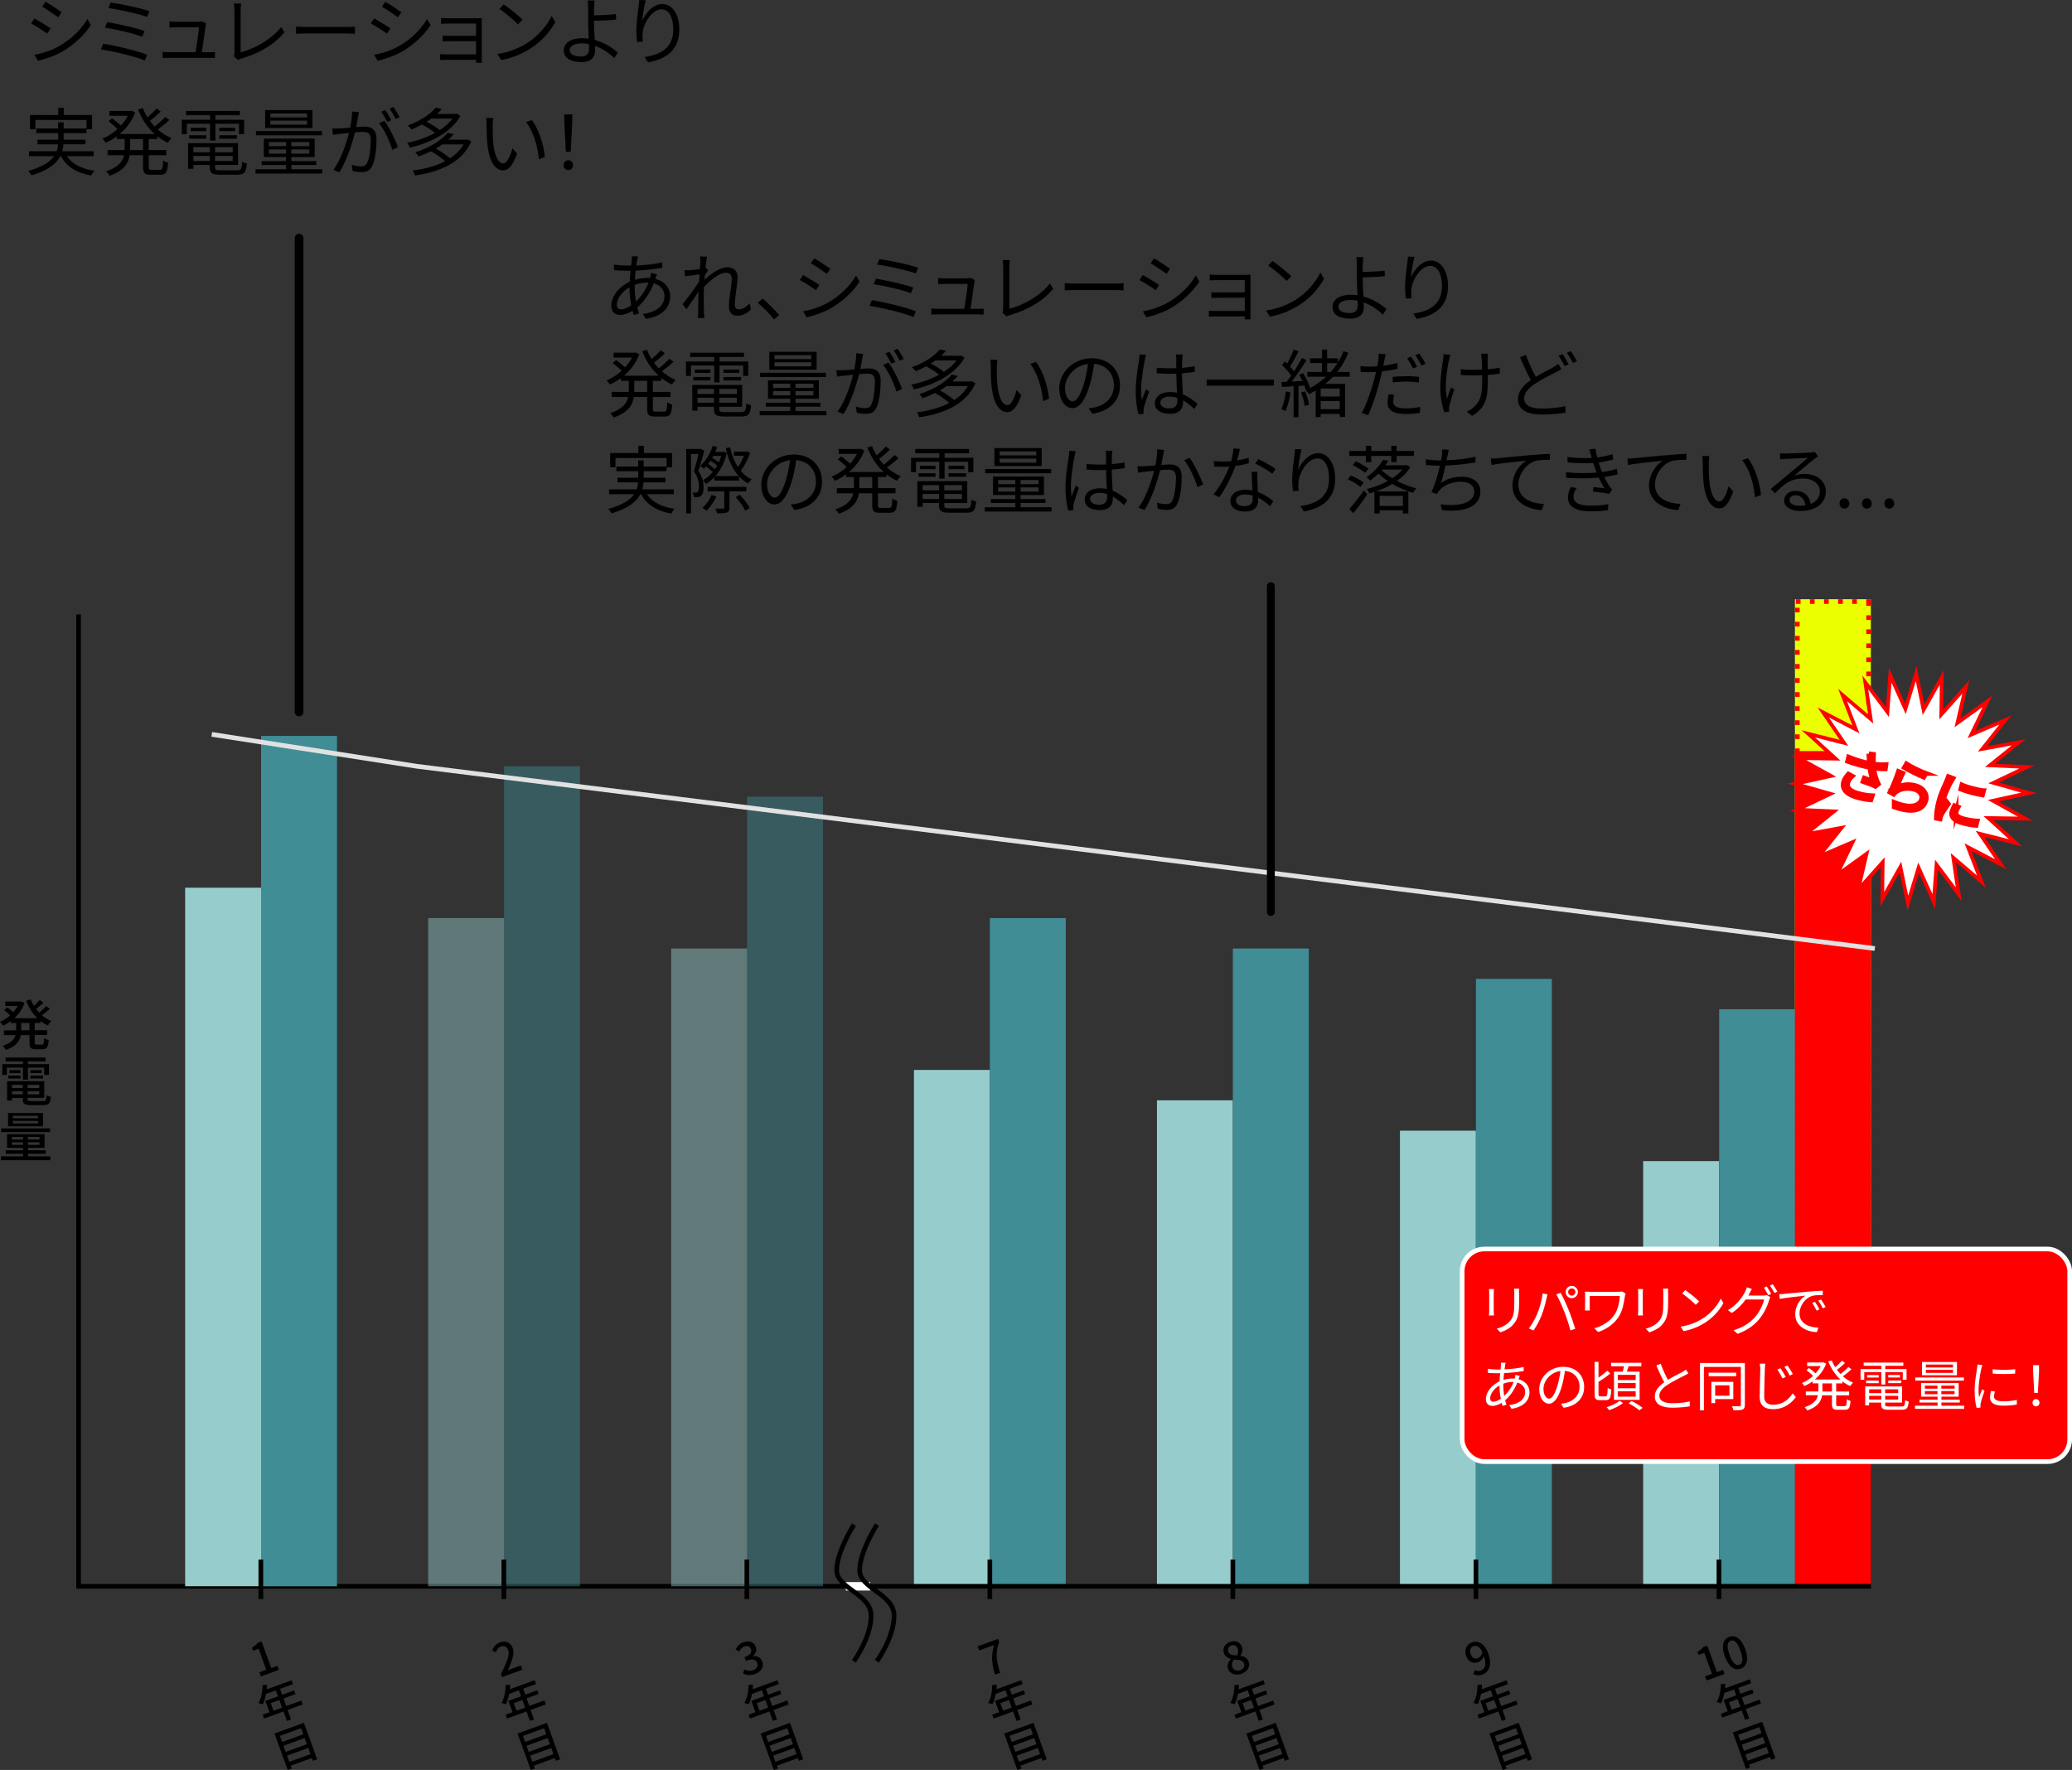 <?xml version="1.0" encoding="UTF-8"?><svg id="_レイヤー_2" xmlns="http://www.w3.org/2000/svg" viewBox="0 0 279.76 239.02"><rect x="0" y="0" width="279.76" height="239.02" fill="#333333" stroke="none"/><defs><style>.cls-1{stroke:#fff;}.cls-1,.cls-2,.cls-3,.cls-4,.cls-5,.cls-6,.cls-7{stroke-miterlimit:10;}.cls-1,.cls-2,.cls-8{fill:red;}.cls-1,.cls-5,.cls-6,.cls-7{stroke-width:.63px;}.cls-2{stroke:red;stroke-width:.63px;}.cls-3{stroke-width:1.06px;}.cls-3,.cls-4{stroke-linecap:round;}.cls-3,.cls-4,.cls-5,.cls-6,.cls-7{fill:none;}.cls-3,.cls-4,.cls-7{stroke:#000;}.cls-4{stroke-width:1.17px;}.cls-9{fill:#ebff00;}.cls-10{fill:#fff;}.cls-11,.cls-12{fill:#97cccc;}.cls-13,.cls-14{fill:#408d96;}.cls-5{stroke:#cdcdcd;stroke-dasharray:0 5.07;}.cls-6{stroke:#e1e1e1;}.cls-12,.cls-15,.cls-14{opacity:.45;}.cls-15{fill:#9ad1cf;}</style></defs><g id="_レイヤー_1-2"><g><g><path d="M4.69,138.15v.98h1.67v.64h-1.67v1.01c0,.25,.04,.29,.27,.29h.72c.21,0,.25-.15,.28-.88,.16,.11,.43,.23,.61,.27-.06,.95-.25,1.23-.83,1.23h-.9c-.69,0-.86-.2-.86-.9v-1.01h-1.17c-.14,.78-.61,1.52-2,2-.08-.15-.3-.42-.44-.54,1.14-.38,1.57-.91,1.73-1.46H.53v-.64h1.65v-.98h-.72v-.27c-.33,.24-.69,.46-1.05,.62-.08-.15-.28-.4-.41-.52,.48-.2,.95-.5,1.37-.87-.21-.22-.55-.5-.81-.71l.43-.36c.27,.18,.6,.44,.81,.64,.23-.26,.43-.55,.59-.84H.71v-.6H2.73l.13-.02,.45,.21c-.29,.83-.78,1.51-1.37,2.06h3.09c-.64-.64-1.15-1.45-1.5-2.36l.61-.18c.12,.3,.26,.59,.43,.87,.29-.25,.6-.55,.79-.79l.52,.36c-.32,.3-.69,.63-1.01,.86,.13,.17,.27,.33,.41,.49,.34-.27,.72-.61,.95-.88l.51,.35c-.33,.31-.73,.64-1.08,.89,.38,.32,.81,.59,1.28,.78-.16,.13-.37,.41-.47,.59-.35-.16-.69-.36-.99-.61v.27h-.77Zm-.71,0h-1.12v.98h1.12v-.98Z"/><path d="M3.1,144.18H.92v.98H.31v-1.45H3.1v-.38H.76v-.52H6.14v.52H3.77v.38h2.84v1.45h-.64v-.98H3.77v1.62h-.67v-1.62Zm2.7,4.53c.37,0,.44-.13,.49-.81,.14,.1,.4,.2,.58,.22-.09,.89-.29,1.12-1.03,1.12h-1.62c-.91,0-1.16-.17-1.16-.83v-.14H1.62v.35H.96v-2.61H5.97v2.25H3.72v.14c0,.26,.09,.3,.55,.3h1.54Zm-4.68-3.46h1.65v.4H1.12v-.4Zm1.65-.74v.4H1.27v-.4h1.5Zm-1.15,1.99v.44h1.45v-.44H1.62Zm1.45,1.28v-.42H1.62v.42h1.45Zm2.23-1.28h-1.57v.44h1.57v-.44Zm0,1.28v-.42h-1.57v.42h1.57Zm.32-3.27v.4h-1.51v-.4h1.51Zm-1.51,.74h1.7v.4h-1.7v-.4Z"/><path d="M6.79,156.16v.52H.14v-.52H3.12v-.35H.77v-.47H3.12v-.33H.95v-1.85H6.02v1.85H3.78v.33h2.39v.47H3.78v.35h3.01Zm-.03-3.28H.17v-.5H6.76v.5Zm-.95-.78H1.09v-1.79H5.82v1.79Zm-4.22,1.79h1.51v-.34H1.6v.34Zm1.51,.72v-.35H1.6v.35h1.51Zm2.01-3.93H1.75v.33h3.38v-.33Zm0,.69H1.75v.34h3.38v-.34Zm.22,2.17h-1.57v.34h1.57v-.34Zm0,.72h-1.57v.35h1.57v-.35Z"/></g><g><rect class="cls-9" x="242.35" y="80.92" width="10.25" height="112.79"/><path class="cls-8" d="M252.61,80.92h-.63v.63h0v.27h.63v-.9h0Zm-1.9,0h-.63v.63h.63v-.63h0Zm-1.9,0h-.63v.63h.63v-.63h0Zm-1.9,0h-.63v.63h.63v-.63h0Zm-1.9,0h-.63v.63h.63v-.63h0Zm-1.9,0h-.63v.63h.63v-.63h0Zm-.12,1.15h-.63v.63h.63v-.63h0Zm0,1.9h-.63v.63h.63v-.63h0Zm0,1.9h-.63v.63h.63v-.63h0Zm0,1.9h-.63v.63h.63v-.63h0Zm0,1.9h-.63v.63h.63v-.63h0Zm0,1.9h-.63v.63h.63v-.63h0Zm0,1.9h-.63v.63h.63v-.63h0Zm0,1.9h-.63v.63h.63v-.63h0Zm0,1.9h-.63v.63h.63v-.63h0Zm0,1.9h-.63v.63h.63v-.63h0Zm0,1.9h-.63v.63h.63v-.63h0Zm0,1.9h-.63v.63h.63v-.63h0Zm0,1.9h-.63v.63h.63v-.63h0Zm0,1.9h-.63v.63h.63v-.63h0Zm0,1.9h-.63v.63h.63v-.63h0Zm0,1.9h-.63v.63h.63v-.63h0Zm0,1.9h-.63v.63h.63v-.63h0Zm0,1.9h-.63v.63h.63v-.63h0Zm0,1.9h-.63v.63h.63v-.63h0Zm0,1.9h-.63v.63h.63v-.63h0Zm0,1.9h-.63v.63h.63v-.63h0Zm0,1.9h-.63v.63h.63v-.63h0Zm0,1.9h-.63v.63h.63v-.63h0Zm0,1.9h-.63v.63h.63v-.63h0Zm0,1.9h-.63v.63h.63v-.63h0Zm0,1.9h-.63v.63h.63v-.63h0Zm0,1.9h-.63v.63h.63v-.63h0Zm0,1.9h-.63v.63h.63v-.63h0Zm0,1.9h-.63v.63h.63v-.63h0Zm0,1.9h-.63v.63h.63v-.63h0Zm0,1.9h-.63v.63h.63v-.63h0Zm0,1.9h-.63v.63h.63v-.63h0Zm0,1.9h-.63v.63h.63v-.63h0Zm0,1.9h-.63v.63h.63v-.63h0Zm0,1.9h-.63v.63h.63v-.63h0Zm0,1.9h-.63v.63h.63v-.63h0Zm0,1.9h-.63v.63h.63v-.63h0Zm0,1.9h-.63v.63h.63v-.63h0Zm0,1.9h-.63v.63h.63v-.63h0Zm0,1.9h-.63v.63h.63v-.63h0Zm0,1.9h-.63v.63h.63v-.63h0Zm0,1.9h-.63v.63h.63v-.63h0Zm0,1.9h-.63v.63h.63v-.63h0Zm0,1.9h-.63v.63h.63v-.63h0Zm0,1.9h-.63v.63h.63v-.63h0Zm0,1.9h-.63v.63h.63v-.63h0Zm0,1.9h-.63v.63h.63v-.63h0Zm0,1.9h-.63v.63h.63v-.63h0Zm0,1.9h-.63v.63h.63v-.63h0Zm0,1.9h-.63v.63h.63v-.63h0Zm0,1.9h-.63v.63h.63v-.63h0Zm0,1.9h-.63v.63h.63v-.63h0Zm0,1.9h-.63v.63h.63v-.63h0Zm0,1.9h-.63v.63h.63v-.63h0Zm0,1.9h-.63v.63h.63v-.63h0Zm0,1.9h-.63v.63h.63v-.63h0Zm0,1.9h-.63v.63h.63v-.63h0Zm0,1.9h-.63v.63h.63v-.63h0Zm0,1.9h-.63v.63h.63v-.63h0Zm.5,.77h-.63v.63h.63v-.63h0Zm1.9,0h-.63v.63h.63v-.63h0Zm1.9,0h-.63v.63h.63v-.63h0Zm1.9,0h-.63v.63h.63v-.63h0Zm1.9,0h-.63v.63h.63v-.63h0Zm1.52,0h-.25v.25h-.38v.38h.63v-.63h0Zm0-1.65h-.63v.63h.63v-.63h0Zm0-1.9h-.63v.63h.63v-.63h0Zm0-1.9h-.63v.63h.63v-.63h0Zm0-1.9h-.63v.63h.63v-.63h0Zm0-1.9h-.63v.63h.63v-.63h0Zm0-1.9h-.63v.63h.63v-.63h0Zm0-1.9h-.63v.63h.63v-.63h0Zm0-1.9h-.63v.63h.63v-.63h0Zm0-1.9h-.63v.63h.63v-.63h0Zm0-1.9h-.63v.63h.63v-.63h0Zm0-1.9h-.63v.63h.63v-.63h0Zm0-1.9h-.63v.63h.63v-.63h0Zm0-1.9h-.63v.63h.63v-.63h0Zm0-1.9h-.63v.63h.63v-.63h0Zm0-1.9h-.63v.63h.63v-.63h0Zm0-1.9h-.63v.63h.63v-.63h0Zm0-1.9h-.63v.63h.63v-.63h0Zm0-1.9h-.63v.63h.63v-.63h0Zm0-1.9h-.63v.63h.63v-.63h0Zm0-1.9h-.63v.63h.63v-.63h0Zm0-1.9h-.63v.63h.63v-.63h0Zm0-1.9h-.63v.63h.63v-.63h0Zm0-1.9h-.63v.63h.63v-.63h0Zm0-1.9h-.63v.63h.63v-.63h0Zm0-1.9h-.63v.63h.63v-.63h0Zm0-1.9h-.63v.63h.63v-.63h0Zm0-1.9h-.63v.63h.63v-.63h0Zm0-1.9h-.63v.63h.63v-.63h0Zm0-1.9h-.63v.63h.63v-.63h0Zm0-1.9h-.63v.63h.63v-.63h0Zm0-1.9h-.63v.63h.63v-.63h0Zm0-1.9h-.63v.63h.63v-.63h0Zm0-1.9h-.63v.63h.63v-.63h0Zm0-1.9h-.63v.63h.63v-.63h0Zm0-1.9h-.63v.63h.63v-.63h0Zm0-1.9h-.63v.63h.63v-.63h0Zm0-1.9h-.63v.63h.63v-.63h0Zm0-1.9h-.63v.63h.63v-.63h0Zm0-1.9h-.63v.63h.63v-.63h0Zm0-1.9h-.63v.63h.63v-.63h0Zm0-1.9h-.63v.63h.63v-.63h0Zm0-1.9h-.63v.63h.63v-.63h0Zm0-1.9h-.63v.63h.63v-.63h0Zm0-1.9h-.63v.63h.63v-.63h0Zm0-1.9h-.63v.63h.63v-.63h0Zm0-1.9h-.63v.63h.63v-.63h0Zm0-1.9h-.63v.63h.63v-.63h0Zm0-1.9h-.63v.63h.63v-.63h0Zm0-1.9h-.63v.63h.63v-.63h0Zm0-1.9h-.63v.63h.63v-.63h0Zm0-1.9h-.63v.63h.63v-.63h0Zm0-1.9h-.63v.63h.63v-.63h0Zm0-1.9h-.63v.63h.63v-.63h0Zm0-1.9h-.63v.63h.63v-.63h0Zm0-1.9h-.63v.63h.63v-.63h0Zm0-1.9h-.63v.63h.63v-.63h0Zm0-1.9h-.63v.63h.63v-.63h0Zm0-1.9h-.63v.63h.63v-.63h0Z"/></g><rect class="cls-11" x="156.21" y="148.59" width="10.25" height="65.62"/><rect class="cls-13" x="166.46" y="128.09" width="10.25" height="86.13"/><rect class="cls-11" x="189.02" y="152.69" width="10.25" height="61.52"/><rect class="cls-13" x="199.28" y="132.19" width="10.25" height="82.03"/><rect class="cls-11" x="221.86" y="156.8" width="10.25" height="57.42"/><rect class="cls-13" x="232.12" y="136.29" width="10.25" height="77.93"/><rect class="cls-8" x="242.35" y="101.43" width="10.25" height="112.79"/><g><rect class="cls-11" x="123.4" y="144.49" width="10.25" height="69.72"/><rect class="cls-13" x="133.65" y="123.98" width="10.25" height="90.23"/></g><polyline class="cls-7" points="252.61 214.22 10.61 214.22 10.61 82.97"/><rect class="cls-10" x="114.21" y="213.65" width="3.28" height="1.14"/><line class="cls-5" x1="10.23" y1="99.17" x2="252.61" y2="99.17"/><g><path d="M35.02,225.83l.93-.34-1.03-2.84-.76,.28-.15-.42c.37-.21,.62-.42,.81-.66l.5-.18,1.31,3.59,.83-.3,.2,.55-2.43,.88-.2-.55Z"/><path d="M40.86,230.18l-2.03,.74,.46,1.28-.55,.2-.46-1.28-2.63,.96-.19-.52,.93-.34-.56-1.52,1.7-.62-.29-.8-1.32,.48c-.09,.52-.24,1-.43,1.4-.14-.05-.43-.14-.59-.18,.37-.65,.56-1.55,.55-2.42l.6-.05c0,.2-.02,.42-.03,.62l3.35-1.22,.19,.52-1.75,.64,.29,.8,1.61-.59,.18,.5-1.61,.59,.37,1.02,2.03-.74,.19,.52Zm-2.77,.42l-.37-1.02-1.16,.42,.37,1.02,1.16-.42Z"/><path d="M41.03,232.65l1.79,4.93-.57,.21-.14-.38-2.86,1.04,.14,.38-.54,.2-1.79-4.93,3.96-1.44Zm-3.23,1.77l.3,.82,2.85-1.04-.3-.82-2.86,1.04Zm.48,1.33l.3,.83,2.85-1.04-.3-.83-2.85,1.04Zm3.64,1.13l-.3-.83-2.86,1.04,.3,.83,2.86-1.04Z"/></g><g><path d="M230.22,226.38l.93-.34-1.04-2.84-.76,.28-.15-.42c.37-.21,.62-.42,.81-.66l.5-.18,1.31,3.59,.83-.3,.2,.55-2.43,.88-.2-.55Z"/><path d="M232.88,223.68c-.51-1.39-.24-2.33,.6-2.63,.85-.31,1.65,.25,2.15,1.63,.51,1.39,.26,2.35-.59,2.66-.84,.31-1.66-.27-2.16-1.66Zm2.12-.77c-.43-1.19-.89-1.5-1.32-1.34-.43,.16-.59,.69-.16,1.88,.43,1.19,.9,1.52,1.33,1.37,.43-.16,.58-.71,.14-1.9Z"/><path d="M237.75,230.05l-2.03,.74,.46,1.28-.55,.2-.46-1.28-2.63,.96-.19-.52,.93-.34-.56-1.52,1.7-.62-.29-.8-1.32,.48c-.09,.52-.24,1-.43,1.4-.14-.05-.43-.14-.59-.18,.37-.65,.56-1.55,.55-2.42l.6-.05c0,.2-.02,.42-.03,.62l3.35-1.22,.19,.52-1.75,.64,.29,.8,1.61-.59,.18,.5-1.61,.59,.37,1.02,2.03-.74,.19,.52Zm-2.77,.42l-.37-1.02-1.16,.42,.37,1.02,1.16-.42Z"/><path d="M237.92,232.51l1.79,4.93-.57,.21-.14-.38-2.85,1.04,.14,.38-.54,.2-1.79-4.93,3.96-1.44Zm-3.23,1.77l.3,.82,2.85-1.04-.3-.82-2.85,1.04Zm.48,1.33l.3,.83,2.86-1.04-.3-.83-2.86,1.04Zm3.64,1.13l-.3-.83-2.85,1.04,.3,.83,2.85-1.04Z"/></g><rect class="cls-11" x="25" y="119.88" width="10.25" height="94.33"/><rect class="cls-13" x="35.25" y="99.38" width="10.25" height="114.84"/><g><path d="M67.65,226.08c.76-1.59,1.21-2.59,.97-3.24-.16-.45-.52-.66-1-.49-.33,.12-.54,.44-.67,.78l-.51-.23c.22-.52,.51-.91,1.06-1.11,.78-.28,1.46,.03,1.74,.78,.28,.76-.13,1.77-.68,3.02,.21-.1,.47-.22,.68-.29l1.08-.39,.21,.57-2.74,1-.14-.39Z"/><path d="M73.67,230.18l-2.03,.74,.46,1.28-.55,.2-.46-1.28-2.63,.96-.19-.52,.93-.34-.55-1.53,1.7-.62-.29-.8-1.32,.48c-.09,.52-.24,1-.43,1.4-.14-.05-.43-.14-.59-.18,.37-.65,.56-1.55,.55-2.42l.6-.05c0,.2-.02,.42-.03,.62l3.35-1.22,.19,.52-1.75,.63,.29,.8,1.61-.59,.18,.5-1.61,.59,.37,1.02,2.03-.74,.19,.52Zm-2.77,.42l-.37-1.02-1.16,.42,.37,1.02,1.16-.42Z"/><path d="M73.84,232.65l1.79,4.93-.57,.21-.14-.38-2.85,1.04,.14,.38-.54,.2-1.79-4.93,3.96-1.44Zm-3.23,1.77l.3,.82,2.85-1.04-.3-.82-2.85,1.04Zm.48,1.33l.3,.83,2.86-1.04-.3-.83-2.85,1.04Zm3.64,1.13l-.3-.83-2.85,1.04,.3,.83,2.85-1.04Z"/></g><rect class="cls-12" x="57.81" y="123.98" width="10.25" height="90.23"/><rect class="cls-14" x="68.06" y="103.48" width="10.25" height="110.74"/><g><path d="M100.33,225.99l.17-.54c.34,.16,.74,.26,1.18,.1,.48-.17,.71-.55,.56-.97-.17-.46-.57-.64-1.53-.29l-.18-.49c.84-.3,1-.71,.86-1.11-.13-.37-.46-.5-.87-.36-.33,.12-.55,.38-.7,.71l-.5-.29c.22-.43,.54-.79,1.03-.96,.76-.28,1.44-.08,1.69,.6,.17,.48,0,.9-.38,1.23v.03c.55-.06,1.06,.16,1.27,.72,.27,.75-.21,1.42-.99,1.7-.67,.24-1.2,.14-1.6-.08Z"/><path d="M106.48,230.18l-2.03,.74,.46,1.28-.56,.2-.46-1.28-2.63,.96-.19-.52,.93-.34-.56-1.53,1.7-.62-.29-.8-1.32,.48c-.09,.52-.24,1-.43,1.4-.14-.05-.43-.14-.59-.18,.37-.65,.56-1.55,.55-2.42l.6-.05c0,.2-.02,.42-.03,.62l3.35-1.22,.19,.52-1.75,.64,.29,.8,1.61-.59,.18,.5-1.61,.59,.37,1.02,2.03-.74,.19,.52Zm-2.77,.42l-.37-1.02-1.16,.42,.37,1.02,1.16-.42Z"/><path d="M106.66,232.65l1.79,4.93-.57,.21-.14-.38-2.85,1.04,.14,.38-.54,.2-1.79-4.93,3.96-1.44Zm-3.23,1.77l.3,.82,2.86-1.04-.3-.82-2.85,1.04Zm.48,1.33l.3,.83,2.85-1.04-.3-.83-2.85,1.04Zm3.64,1.13l-.3-.83-2.86,1.04,.3,.83,2.85-1.04Z"/></g><rect class="cls-15" x="90.62" y="128.09" width="10.25" height="86.13"/><rect class="cls-14" x="100.87" y="107.58" width="10.25" height="106.64"/><g><path d="M134.21,222.15l-2,.73-.2-.56,2.74-1,.15,.4c-.53,1.58-.38,2.54,.13,4.18l-.68,.25c-.47-1.53-.53-2.59-.13-4Z"/><path d="M139.37,230.18l-2.03,.74,.46,1.28-.55,.2-.46-1.28-2.63,.96-.19-.52,.93-.34-.55-1.53,1.7-.62-.29-.8-1.32,.48c-.09,.52-.24,1-.43,1.4-.14-.06-.43-.14-.59-.18,.37-.65,.56-1.55,.55-2.42l.6-.05c0,.2-.02,.42-.03,.62l3.35-1.22,.19,.52-1.75,.64,.29,.8,1.61-.59,.18,.5-1.61,.59,.37,1.02,2.03-.74,.19,.52Zm-2.77,.42l-.37-1.02-1.16,.42,.37,1.02,1.16-.42Z"/><path d="M139.54,232.65l1.79,4.93-.57,.21-.14-.38-2.85,1.04,.14,.38-.54,.2-1.79-4.93,3.96-1.44Zm-3.23,1.77l.3,.82,2.85-1.04-.3-.82-2.85,1.04Zm.48,1.33l.3,.83,2.85-1.04-.3-.83-2.85,1.04Zm3.64,1.13l-.3-.83-2.85,1.04,.3,.83,2.85-1.04Z"/></g><g><path d="M165.82,225.41c-.19-.53,.05-1.01,.37-1.37v-.02c-.41-.11-.77-.32-.93-.76-.24-.66,.12-1.28,.82-1.53,.74-.27,1.37,.02,1.61,.67,.16,.43-.02,.89-.21,1.17v.03c.47,.08,.91,.25,1.12,.81,.23,.63-.15,1.32-.97,1.62-.8,.29-1.56,.03-1.8-.63Zm1.31-2.76c-.14-.38-.48-.58-.9-.43-.35,.13-.52,.45-.39,.83,.16,.45,.64,.49,1.18,.51,.16-.32,.21-.62,.1-.9Zm.82,1.98c-.18-.49-.71-.49-1.37-.51-.22,.31-.32,.67-.19,1.01,.15,.42,.61,.59,1.07,.42,.44-.16,.64-.52,.5-.92Z"/><path d="M172.08,230.18l-2.03,.74,.46,1.28-.55,.2-.46-1.28-2.63,.96-.19-.52,.93-.34-.56-1.53,1.7-.62-.29-.8-1.32,.48c-.09,.52-.24,1-.43,1.4-.14-.05-.43-.14-.59-.18,.37-.65,.56-1.55,.55-2.42l.6-.05c0,.21-.02,.42-.03,.63l3.35-1.22,.19,.52-1.75,.64,.29,.8,1.61-.59,.18,.5-1.61,.59,.37,1.02,2.03-.74,.19,.52Zm-2.77,.42l-.37-1.02-1.16,.42,.37,1.02,1.16-.42Z"/><path d="M172.25,232.65l1.79,4.93-.57,.21-.14-.38-2.86,1.04,.14,.38-.54,.2-1.79-4.93,3.96-1.44Zm-3.23,1.77l.3,.82,2.86-1.04-.3-.82-2.86,1.04Zm.48,1.33l.3,.83,2.85-1.04-.3-.83-2.85,1.04Zm3.64,1.13l-.3-.83-2.86,1.04,.3,.83,2.85-1.04Z"/></g><g><path d="M198.93,226.07l.21-.54c.23,.13,.53,.17,.78,.08,.54-.2,.85-.78,.44-2-.13,.41-.44,.73-.75,.84-.72,.26-1.35,.01-1.66-.84-.3-.81,.09-1.56,.78-1.81,.81-.3,1.71,.11,2.21,1.47,.59,1.63,.06,2.56-.78,2.87-.48,.17-.9,.1-1.23-.06Zm.62-2.15c.25-.09,.51-.35,.61-.8-.35-.74-.79-.97-1.24-.81-.36,.13-.54,.54-.35,1.07,.19,.51,.53,.71,.98,.55Z"/><path d="M204.89,230.18l-2.03,.74,.46,1.28-.55,.2-.46-1.28-2.63,.96-.19-.52,.93-.34-.55-1.53,1.7-.62-.29-.8-1.32,.48c-.09,.52-.24,1-.43,1.4-.14-.06-.43-.14-.59-.18,.37-.65,.56-1.55,.55-2.42l.6-.05c0,.2-.02,.42-.03,.63l3.35-1.22,.19,.52-1.75,.64,.29,.8,1.61-.59,.18,.5-1.61,.59,.37,1.02,2.03-.74,.19,.52Zm-2.77,.42l-.37-1.02-1.16,.42,.37,1.02,1.16-.42Z"/><path d="M205.06,232.65l1.79,4.93-.57,.21-.14-.38-2.85,1.04,.14,.38-.54,.2-1.79-4.93,3.96-1.44Zm-3.23,1.77l.3,.82,2.85-1.04-.3-.82-2.85,1.04Zm.48,1.33l.3,.83,2.85-1.04-.3-.83-2.85,1.04Zm3.64,1.13l-.3-.83-2.85,1.04,.3,.83,2.85-1.04Z"/></g><line class="cls-7" x1="35.22" y1="210.61" x2="35.22" y2="215.94"/><line class="cls-7" x1="68.03" y1="210.61" x2="68.03" y2="215.94"/><line class="cls-7" x1="100.84" y1="210.61" x2="100.84" y2="215.94"/><line class="cls-7" x1="133.65" y1="210.61" x2="133.65" y2="215.94"/><line class="cls-7" x1="166.46" y1="210.61" x2="166.46" y2="215.94"/><line class="cls-7" x1="199.28" y1="210.61" x2="199.28" y2="215.94"/><line class="cls-7" x1="232.09" y1="210.61" x2="232.09" y2="215.94"/><polyline class="cls-6" points="28.59 99.17 56.27 103.48 89.08 107.58 121.89 111.68 154.7 115.78 187.52 119.88 220.33 123.98 253.14 128.09"/><g><path d="M86.03,35.1c-.04,.21-.08,.47-.12,.76,1.27-.06,2.49-.19,3.51-.43v.74c-1.04,.18-2.37,.32-3.59,.38-.05,.39-.08,.81-.11,1.23,.56-.16,1.17-.25,1.68-.25,.13,0,.25,0,.37,0,.01-.03,.02-.06,.03-.1,.05-.15,.1-.41,.11-.58l.79,.2c-.06,.14-.15,.41-.2,.57,0,.01,0,.02,0,.04,1.25,.33,1.99,1.25,1.99,2.35,0,1.44-.95,2.68-3.27,3.05l-.43-.67c1.81-.19,2.93-1.12,2.93-2.42,0-.76-.51-1.44-1.44-1.71-.57,1.42-1.38,2.53-2.23,3.25,.08,.29,.16,.56,.24,.81l-.72,.22c-.06-.17-.11-.36-.16-.56-.55,.33-1.15,.55-1.7,.55-.66,0-1.18-.41-1.18-1.26,0-1.29,1.12-2.6,2.5-3.24,.02-.5,.07-1,.11-1.47-.21,0-.41,0-.61,0-.43,0-1.21-.04-1.62-.07l-.02-.75c.35,.06,1.22,.13,1.65,.13,.23,0,.45,0,.68-.01,.03-.29,.06-.55,.08-.77,0-.18,.03-.36,.02-.48l.84,.02c-.05,.13-.09,.31-.12,.45Zm-2.18,6.67c.39,0,.87-.17,1.38-.53-.14-.71-.24-1.52-.24-2.27v-.18c-.97,.55-1.71,1.54-1.71,2.36,0,.41,.19,.62,.57,.62Zm2.01-1.05c.67-.63,1.28-1.44,1.7-2.56h-.17c-.65,0-1.23,.15-1.69,.32,0,.14,0,.27,0,.41,0,.64,.07,1.25,.17,1.83Z"/><path d="M94.52,34.63l.94,.03c-.05,.25-.13,.81-.2,1.51,.02,0,.04,0,.06-.02l.29,.35c-.13,.18-.3,.45-.45,.7-.02,.19-.03,.38-.05,.58,.78-.72,2.07-1.69,3.08-1.69,.93,0,1.39,.53,1.39,1.34,0,1-.37,2.72-.37,3.74,0,.33,.16,.61,.52,.61,.48,0,1-.29,1.51-.83l.13,.86c-.53,.53-1.16,.83-1.84,.83s-1.11-.43-1.11-1.26c0-1.11,.38-2.75,.38-3.73,0-.58-.3-.82-.81-.82-.81,0-2.02,.94-2.94,1.92-.02,.42-.03,.82-.03,1.18,0,.91-.01,1.52,.04,2.41,0,.18,.03,.43,.05,.61h-.87c.02-.18,.03-.43,.03-.59,0-.96,0-1.47,.03-2.56,0-.1,.01-.24,.01-.4-.49,.74-1.15,1.69-1.63,2.37l-.51-.69c.56-.7,1.72-2.26,2.22-3.04,.02-.33,.05-.67,.07-.99-.45,.06-1.33,.18-1.96,.27l-.08-.82c.22,.01,.41,0,.65,0,.33-.02,.92-.08,1.44-.17,.03-.47,.05-.84,.05-.95,0-.22,0-.49-.04-.74Z"/><path d="M102.31,40.9l.65-.57c.72,.58,1.62,1.49,2.24,2.22l-.68,.58c-.64-.79-1.5-1.65-2.21-2.23Z"/><path d="M110.63,38.49l-.46,.7c-.49-.36-1.58-1.06-2.18-1.37l.44-.68c.59,.32,1.76,1.03,2.2,1.35Zm1.16,2.38c1.66-.95,2.98-2.25,3.79-3.66l.48,.82c-.86,1.35-2.25,2.64-3.84,3.58-1.01,.58-2.39,1.05-3.32,1.24l-.46-.81c1.1-.19,2.34-.59,3.35-1.17Zm.32-4.57l-.47,.68c-.48-.36-1.56-1.08-2.15-1.42l.45-.67c.59,.33,1.74,1.09,2.17,1.41Z"/><path d="M123.67,42.04l-.34,.77c-1.33-.58-4.3-1.25-5.92-1.51l.31-.76c1.68,.26,4.58,.95,5.95,1.5Zm-.36-3.21l-.32,.77c-1.16-.46-3.6-1.01-5.02-1.22l.3-.75c1.37,.23,3.79,.74,5.04,1.2Zm.66-2.68l-.32,.77c-1.22-.44-3.84-1.01-5.22-1.19l.29-.74c1.3,.16,3.99,.72,5.25,1.16Z"/><path d="M131.55,38.12c-.08,.68-.37,2.66-.51,3.58h.98c.22,0,.58,0,.79-.03v.81c-.18-.01-.55-.02-.76-.02h-5.48c-.31,0-.54,0-.83,.03v-.83c.24,.02,.53,.04,.83,.04h3.62c.15-.84,.44-2.79,.47-3.36h-3.18c-.29,0-.55,.02-.8,.03v-.84c.24,.03,.54,.06,.79,.06h3.04c.16,0,.41-.03,.5-.07l.61,.29c-.03,.1-.06,.23-.07,.31Z"/><path d="M135.45,41.75v-5.72c0-.26-.05-.71-.09-.91h.99c-.04,.25-.07,.62-.07,.91v5.67c1.91-.48,4.23-1.8,5.47-3.41l.45,.7c-1.3,1.61-3.36,2.85-5.85,3.57-.11,.03-.26,.08-.42,.18l-.58-.5c.07-.16,.1-.29,.1-.49Z"/><path d="M145.15,38.29h5.48c.5,0,.86-.03,1.08-.05v.98c-.2-.01-.62-.05-1.07-.05h-5.49c-.55,0-1.08,.02-1.39,.05v-.98c.3,.02,.83,.05,1.39,.05Z"/><path d="M156.5,38.49l-.46,.7c-.49-.36-1.58-1.06-2.18-1.37l.44-.68c.59,.32,1.76,1.03,2.2,1.35Zm1.16,2.38c1.66-.95,2.98-2.25,3.79-3.66l.48,.82c-.86,1.35-2.25,2.64-3.84,3.58-1.01,.58-2.39,1.05-3.32,1.24l-.46-.81c1.1-.19,2.34-.59,3.35-1.17Zm.32-4.57l-.47,.68c-.48-.36-1.56-1.08-2.15-1.42l.45-.67c.59,.33,1.74,1.09,2.17,1.41Z"/><path d="M164.36,37.12h3.87c.22,0,.48-.01,.61-.02,0,.11,0,.32,0,.51v4.98c0,.16,0,.4,.02,.54h-.79c0-.09,0-.24,0-.4h-4.02c-.32,0-.67,.02-.83,.02v-.8c.16,.02,.48,.04,.82,.04h4.03v-1.78h-3.61c-.35,0-.7,.01-.9,.02v-.77c.19,.01,.55,.03,.89,.03h3.62v-1.66h-3.71c-.26,0-.84,.02-1.02,.03v-.78c.19,.02,.76,.04,1.02,.04Z"/><path d="M174.94,40.48c1.54-.97,2.76-2.45,3.34-3.68l.48,.85c-.68,1.25-1.85,2.61-3.36,3.56-1,.63-2.26,1.24-3.93,1.55l-.53-.82c1.75-.26,3.05-.87,4-1.46Zm-.59-3.17l-.63,.63c-.5-.52-1.75-1.59-2.49-2.09l.57-.61c.71,.47,1.99,1.51,2.55,2.07Z"/><path d="M183.99,35.71c0,.27,0,.63,0,1.02,.79-.02,2.06-.07,2.96-.18l.03,.75c-.89,.09-2.17,.15-2.99,.16v.08c0,.66,.05,1.63,.1,2.5,1.28,.35,2.39,1.05,3.11,1.7l-.48,.76c-.64-.65-1.56-1.29-2.6-1.66,.01,.26,.02,.49,.02,.67,0,.82-.5,1.52-1.83,1.52s-2.4-.44-2.4-1.58c0-.9,.79-1.64,2.52-1.64,.29,0,.57,.02,.85,.06-.04-.81-.08-1.73-.08-2.33s0-1.4,0-1.83c0-.36-.03-.81-.08-.99h.95c-.03,.21-.06,.69-.07,.99Zm-1.76,6.57c.73,0,1.09-.34,1.09-1.03,0-.16-.01-.38-.01-.64-.32-.07-.65-.1-.98-.1-1.03,0-1.62,.36-1.62,.91s.56,.86,1.52,.86Z"/><path d="M190.51,37.46c.41-1.02,1.45-2.27,2.72-2.27s2.28,1.33,2.28,3.43c0,2.78-1.74,4-4.22,4.45l-.47-.72c2.17-.32,3.87-1.21,3.87-3.72,0-1.58-.54-2.72-1.59-2.72-1.25,0-2.41,1.82-2.53,3.13-.05,.39-.04,.73,.02,1.23l-.77,.06c-.05-.38-.11-.94-.11-1.59,0-.95,.19-2.42,.31-3.23,.04-.3,.06-.59,.08-.86l.88,.03c-.21,.73-.41,2.08-.47,2.78Z"/><path d="M88.15,51.43v1.49h2.37v.69h-2.37v1.61c0,.31,.06,.37,.4,.37h1.14c.31,0,.36-.2,.4-1.27,.16,.13,.47,.26,.67,.31-.07,1.27-.28,1.62-1.01,1.62h-1.31c-.84,0-1.06-.22-1.06-1.04v-1.6h-1.8c-.16,1.07-.75,2.09-2.71,2.77-.09-.17-.32-.45-.47-.59,1.67-.56,2.24-1.35,2.42-2.18h-2.22v-.69h2.3v-1.49h-1.05v-.38c-.48,.36-.99,.65-1.49,.88-.1-.16-.32-.42-.46-.56,.69-.28,1.41-.73,2.03-1.3-.3-.32-.79-.74-1.2-1.05l.46-.39c.4,.29,.89,.68,1.21,.98,.36-.41,.68-.85,.93-1.32h-2.48v-.66h2.85l.13-.03,.49,.24c-.43,1.17-1.19,2.15-2.08,2.9h4.7c-.97-.87-1.73-2.02-2.23-3.31l.64-.19c.17,.44,.38,.86,.63,1.26,.44-.37,.92-.84,1.23-1.19l.56,.4c-.44,.44-.99,.91-1.47,1.26,.2,.27,.42,.53,.65,.77,.5-.38,1.08-.91,1.43-1.29l.56,.4c-.46,.44-1.06,.92-1.57,1.29,.56,.49,1.19,.89,1.87,1.16-.16,.14-.4,.43-.51,.62-.51-.22-.99-.52-1.43-.87v.38h-1.15Zm-.77,0h-1.74v1.49h1.74v-1.49Z"/><path d="M96.43,49.36h-3.14v1.4h-.67v-1.94h3.81v-.61h-3.24v-.58h7.26v.58h-3.3v.61h3.88v1.94h-.69v-1.4h-3.19v2.28h-.72v-2.28Zm3.65,6.29c.53,0,.63-.17,.68-1.17,.17,.11,.44,.21,.65,.25-.11,1.21-.34,1.51-1.28,1.51h-2.3c-1.12,0-1.43-.19-1.43-.99v-.32h-2.22v.52h-.71v-3.47h6.74v2.95h-3.1v.32c0,.34,.12,.4,.75,.4h2.22Zm-6.46-4.74h2.3v.47h-2.3v-.47Zm2.3-.55h-2.11v-.46h2.11v.46Zm-1.74,2.16v.69h2.22v-.69h-2.22Zm2.22,1.87v-.68h-2.22v.68h2.22Zm3.09-1.87h-2.38v.69h2.38v-.69Zm0,1.87v-.68h-2.38v.68h2.38Zm.33-4.49v.46h-2.14v-.46h2.14Zm-2.14,1.01h2.38v.47h-2.38v-.47Z"/><path d="M111.58,55.5v.58h-9.01v-.58h4.13v-.58h-3.3v-.52h3.3v-.55h-3.01v-2.49h6.87v2.49h-3.15v.55h3.36v.52h-3.36v.58h4.17Zm-.05-4.59h-8.9v-.57h8.9v.57Zm-1.27-.98h-6.39v-2.42h6.39v2.42Zm-5.88,2.45h2.32v-.56h-2.32v.56Zm2.32,1.01v-.57h-2.32v.57h2.32Zm2.83-5.43h-4.95v.54h4.95v-.54Zm0,.97h-4.95v.55h4.95v-.55Zm.3,2.89h-2.42v.56h2.42v-.56Zm0,1h-2.42v.57h2.42v-.57Z"/><path d="M116.42,48.4c-.06,.29-.15,.88-.26,1.42,.47-.04,.88-.07,1.12-.07,.9,0,1.63,.34,1.63,1.7,0,1.19-.17,2.78-.58,3.61-.32,.67-.82,.83-1.46,.83-.39,0-.86-.07-1.18-.14l-.13-.84c.42,.13,.94,.21,1.22,.21,.37,0,.68-.08,.88-.52,.32-.67,.47-1.98,.47-3.06,0-.91-.42-1.08-1.06-1.08-.24,0-.64,.03-1.07,.07-.37,1.43-1.05,3.7-2.11,5.39l-.81-.33c1.02-1.36,1.77-3.64,2.11-4.98-.53,.05-1.01,.1-1.27,.13-.23,.03-.65,.08-.9,.12l-.09-.86c.32,0,.58,0,.9,0,.33-.01,.91-.06,1.52-.11,.15-.72,.26-1.5,.26-2.18l.92,.09c-.04,.19-.08,.4-.11,.6Zm5.38,4.11l-.77,.37c-.3-1.03-1.08-2.77-1.79-3.59l.73-.33c.62,.81,1.5,2.62,1.83,3.55Zm-.89-3.63l-.55,.24c-.2-.4-.54-1.01-.81-1.39l.54-.22c.25,.35,.61,.97,.82,1.37Zm1.12-.41l-.54,.24c-.22-.43-.55-1-.83-1.38l.53-.23c.26,.37,.65,1,.84,1.37Z"/><path d="M130.23,48.3c-1.28,2.31-4.21,3.71-6.83,4.28-.07-.2-.22-.49-.36-.65,1.25-.23,2.6-.69,3.76-1.33-.43-.37-1.13-.81-1.75-1.13-.44,.24-.91,.46-1.42,.67-.11-.18-.35-.43-.51-.55,1.79-.63,3.09-1.57,3.78-2.4l.83,.18c-.2,.23-.42,.45-.66,.67h2.56l.13-.04,.47,.3Zm1.47,3.45c-1.25,2.89-4.35,4.13-7.58,4.6-.06-.19-.21-.51-.33-.67,1.56-.19,3.1-.59,4.38-1.26-.47-.43-1.23-.97-1.92-1.34-.51,.25-1.07,.49-1.67,.7-.09-.16-.3-.43-.45-.56,2.09-.66,3.6-1.69,4.38-2.64l.82,.19c-.22,.25-.46,.5-.73,.74h2.48l.14-.03,.48,.27Zm-5.4-3.08c-.2,.15-.41,.29-.63,.43,.65,.33,1.36,.76,1.77,1.12,.68-.45,1.28-.97,1.72-1.55h-2.86Zm1.5,3.48c-.27,.2-.57,.38-.88,.57,.69,.38,1.46,.9,1.91,1.31,.76-.5,1.4-1.12,1.84-1.88h-2.87Z"/><path d="M134.59,49.56c-.01,.63,0,1.54,.07,2.37,.16,1.67,.65,2.78,1.36,2.78,.51,0,.98-1.04,1.24-2.04l.63,.71c-.6,1.7-1.21,2.28-1.88,2.28-.95,0-1.86-.94-2.13-3.53-.09-.87-.11-2.09-.11-2.67,0-.23,0-.65-.07-.89l.97,.02c-.04,.24-.08,.71-.08,.97Zm7.05,4.28l-.8,.33c-.18-1.81-.78-3.86-1.74-5.03l.78-.27c.89,1.16,1.61,3.28,1.76,4.97Z"/><path d="M147.47,55.87l-.47-.74c.32-.03,.63-.08,.86-.13,1.28-.29,2.54-1.24,2.54-2.97,0-1.51-.97-2.76-2.67-2.9-.13,.93-.32,1.95-.6,2.88-.61,2.06-1.4,3.11-2.33,3.11s-1.78-1.02-1.78-2.67c0-2.17,1.93-4.07,4.37-4.07s3.83,1.65,3.83,3.68-1.38,3.5-3.75,3.81Zm-2.64-1.67c.47,0,1-.67,1.51-2.36,.25-.83,.45-1.78,.56-2.7-1.92,.24-3.1,1.88-3.1,3.24,0,1.26,.58,1.82,1.03,1.82Z"/><path d="M154.57,48.61c-.2,.93-.5,2.91-.5,4.03,0,.48,.03,.9,.1,1.39,.16-.45,.4-1.06,.57-1.47l.41,.32c-.24,.7-.61,1.72-.71,2.21-.03,.14-.05,.33-.04,.45,0,.1,0,.24,.02,.35l-.7,.05c-.2-.71-.38-1.81-.38-3.16,0-1.47,.33-3.38,.46-4.21,.03-.23,.06-.5,.06-.71l.88,.07c-.06,.17-.14,.5-.17,.68Zm5.05-.14c0,.27-.02,.74-.03,1.21,.61-.05,1.2-.13,1.73-.23v.77c-.55,.09-1.13,.15-1.73,.19,0,1.01,.08,2.01,.12,2.85,.81,.32,1.46,.82,1.98,1.29l-.44,.67c-.5-.47-1-.87-1.51-1.16v.21c0,.82-.38,1.61-1.73,1.61s-2.08-.53-2.08-1.43c0-.84,.75-1.51,2.06-1.51,.33,0,.64,.03,.93,.09-.03-.77-.09-1.75-.1-2.57-.32,.01-.64,.02-.96,.02-.57,0-1.09-.03-1.68-.07v-.75c.57,.05,1.1,.08,1.7,.08,.31,0,.63-.01,.94-.02v-1.24c0-.17-.02-.44-.04-.61h.9c-.03,.2-.05,.4-.06,.6Zm-1.75,6.69c.84,0,1.09-.43,1.09-1.09,0-.1,0-.22,0-.35-.32-.1-.66-.16-1.02-.16-.75,0-1.28,.32-1.28,.81s.5,.79,1.22,.79Z"/><path d="M172,51.27v.81h-9.08v-.81h9.08Z"/><path d="M174.24,52.98c-.14,.94-.37,1.9-.69,2.54-.11-.09-.41-.22-.55-.27,.31-.61,.5-1.51,.61-2.38l.63,.11Zm5.75-2.11c-.32,.34-.68,.67-1.06,.97h2.68v4.47h-.72v-.41h-2.57v.42h-.68v-3.58c-.28,.17-.58,.33-.88,.49-.1-.15-.3-.4-.46-.51,.16-.08,.31-.15,.46-.24l-.45,.21c-.04-.18-.11-.39-.2-.62l-.79,.05v4.21h-.66v-4.17l-1.57,.1-.07-.67,.69-.03c.2-.25,.41-.53,.62-.83-.29-.45-.79-1.02-1.24-1.45l.4-.47c.1,.09,.2,.18,.3,.28,.33-.57,.68-1.33,.89-1.88l.65,.24c-.34,.69-.77,1.5-1.15,2.06,.21,.22,.39,.44,.54,.64,.41-.62,.79-1.27,1.07-1.81l.62,.29c-.57,.91-1.32,2.04-2,2.89l1.44-.07c-.14-.29-.29-.58-.45-.84l.54-.22c.41,.64,.81,1.48,.96,2.02,.8-.45,1.52-.96,2.15-1.54h-2.53v-.64h1.98v-1.19h-1.62v-.65h1.62v-1.18h.69v1.18h1.46v.55c.3-.48,.55-.98,.74-1.51l.66,.21c-.37,.95-.87,1.81-1.5,2.59h1.69v.64h-2.25Zm-3.78,1.98c.25,.57,.47,1.31,.53,1.8l-.58,.17c-.05-.48-.25-1.24-.5-1.81l.55-.16Zm4.68-.38h-2.57v1.07h2.57v-1.07Zm0,2.79v-1.11h-2.57v1.11h2.57Zm-1.7-5.03h.49c.34-.38,.64-.77,.91-1.19h-1.4v1.19Z"/><path d="M186.92,48.64c-.04,.22-.1,.47-.15,.74,.65-.08,1.31-.2,1.92-.35v.78c-.65,.15-1.38,.26-2.08,.34-.1,.44-.2,.9-.32,1.34-.36,1.42-1.04,3.49-1.56,4.58l-.88-.3c.6-1.03,1.31-3.06,1.68-4.47,.09-.33,.18-.71,.26-1.07-.33,.02-.64,.03-.92,.03-.44,0-.8-.02-1.16-.04l-.03-.78c.48,.06,.84,.07,1.2,.07,.33,0,.69-.02,1.08-.05,.07-.35,.12-.67,.15-.87,.04-.28,.05-.62,.03-.82l.96,.08c-.06,.21-.14,.59-.18,.79Zm1.19,5.58c0,.47,.26,.93,1.69,.93,.65,0,1.34-.07,1.95-.2l-.03,.81c-.54,.08-1.2,.15-1.93,.15-1.58,0-2.44-.49-2.44-1.48,0-.38,.06-.76,.15-1.18l.75,.07c-.09,.33-.14,.64-.14,.9Zm1.76-3.42c.59,0,1.19,.03,1.73,.09l-.02,.76c-.51-.07-1.1-.12-1.68-.12-.63,0-1.24,.04-1.86,.11v-.75c.53-.05,1.19-.09,1.83-.09Zm1.47-1.27l-.54,.24c-.2-.41-.54-1.01-.81-1.39l.53-.23c.26,.36,.62,.97,.82,1.38Zm1.13-.41l-.54,.24c-.22-.44-.55-1.01-.83-1.39l.52-.23c.27,.38,.66,1,.85,1.38Z"/><path d="M195.66,48.57c-.32,1.45-.66,3.64-.28,5.28,.14-.42,.35-1.03,.54-1.53l.43,.26c-.24,.7-.54,1.72-.65,2.21-.04,.15-.06,.34-.05,.45,.01,.1,.02,.24,.03,.34l-.68,.08c-.2-.61-.53-1.91-.53-3.17,0-1.62,.26-3.16,.38-3.99,.04-.23,.05-.49,.05-.67l.93,.09c-.05,.19-.12,.46-.17,.65Zm5.2-.21c0,.22,0,.89,.01,1.51,.59-.05,1.16-.12,1.63-.23v.82c-.46,.07-1.02,.13-1.62,.17v.35c0,2.3,0,3.93-2.12,5.18l-.73-.57c.32-.13,.73-.38,.97-.62,1.07-.94,1.13-2.07,1.13-3.99v-.31c-.43,.02-.86,.03-1.27,.03-.48,0-1.19-.03-1.62-.06v-.8c.43,.07,1.07,.11,1.61,.11,.41,0,.84-.01,1.26-.03,0-.63-.04-1.3-.06-1.55-.02-.23-.06-.44-.09-.6h.93c-.02,.17-.03,.37-.03,.59Z"/><path d="M207.36,50.89c.88-.53,1.79-.97,2.34-1.28,.28-.17,.5-.3,.71-.47l.4,.73c-.22,.13-.47,.26-.76,.41-.68,.36-1.8,.88-2.77,1.53-.93,.6-1.49,1.26-1.49,2.02,0,.83,.79,1.35,2.37,1.35,1.09,0,2.42-.14,3.2-.34v.89c-.76,.14-1.92,.25-3.17,.25-1.88,0-3.23-.56-3.23-2.06,0-1.04,.65-1.85,1.73-2.59-.46-.83-.99-2-1.46-3.08l.79-.33c.4,1.1,.91,2.18,1.34,2.97Zm4.44-1.69l-.54,.24c-.2-.41-.54-1.01-.82-1.39l.54-.23c.25,.36,.61,.97,.82,1.38Zm1.12-.42l-.53,.24c-.22-.43-.55-1-.84-1.38l.53-.22c.27,.36,.65,.99,.84,1.36Z"/><path d="M87.35,66.74c.71,1.07,1.99,1.72,3.73,1.97-.16,.15-.35,.45-.45,.64-1.95-.34-3.31-1.18-4.07-2.61h-.09c-.52,.99-1.61,1.91-3.89,2.59-.08-.16-.29-.44-.45-.6,1.95-.54,2.97-1.24,3.49-1.99h-3.39v-.66h3.73c.12-.31,.17-.63,.19-.94h-2.77v-.62h2.79v-.89h-2.95v-.63h2.95v-.83h.74v.83h3.09v-1.15h-6.9v1.25h-.72v-1.92h3.81v-.97h.74v.97h3.82v1.92h-.75v.53h-3.09v.89h2.95v.62h-2.97c-.02,.31-.07,.63-.16,.94h4.24v.66h-3.62Z"/><path d="M95.09,60.87c-.23,.84-.52,1.89-.8,2.71,.57,.84,.7,1.59,.71,2.22,0,.53-.11,.97-.34,1.15-.11,.1-.27,.16-.45,.18-.14,.02-.34,.02-.53,.02,0-.19-.05-.45-.15-.64,.17,.02,.32,.02,.44,.01,.1,0,.18-.03,.24-.09,.12-.1,.16-.4,.16-.7,0-.56-.11-1.27-.68-2.09,.23-.72,.46-1.65,.62-2.33h-1.01v8.02h-.65v-8.7h1.89l.09-.02,.46,.26Zm6.19,.32c-.29,.85-.77,1.76-1.28,2.38,.42,.5,.91,.9,1.48,1.17-.14,.12-.35,.37-.45,.56-.47-.25-.88-.57-1.24-.96v.56h-3.34v-.46c-.35,.37-.74,.68-1.14,.92-.09-.15-.26-.39-.41-.51,.48-.25,.93-.63,1.33-1.11-.23-.22-.58-.52-.9-.75-.1,.11-.2,.21-.3,.3-.11-.1-.36-.3-.5-.39,.76-.63,1.36-1.61,1.69-2.68l.61,.14c-.07,.23-.16,.45-.25,.67h1.02l.12-.03,.41,.16c-.29,1.29-.85,2.34-1.54,3.13h3.15c-.85-.94-1.42-2.23-1.75-3.77l.58-.11c.23,1,.58,1.91,1.07,2.66,.31-.43,.6-1,.8-1.52h-1.34v-.56h1.63l.12-.04,.43,.24Zm-4.55,5.84c-.31,.73-.84,1.45-1.33,1.93-.13-.11-.4-.29-.56-.38,.5-.44,.96-1.08,1.24-1.73l.65,.18Zm1.76-.66v2.19c0,.36-.07,.54-.35,.65-.26,.1-.67,.11-1.32,.1-.04-.18-.15-.45-.24-.62,.48,0,.92,0,1.04,0,.13,0,.17-.04,.17-.15v-2.18h-2.24v-.61h5.22v.61h-2.28Zm-1.97-3c.11-.16,.21-.33,.31-.5-.23-.2-.58-.45-.9-.65-.1,.15-.21,.29-.31,.43,.32,.22,.67,.49,.9,.72Zm-.2-1.81c-.05,.09-.1,.19-.15,.28,.31,.17,.65,.4,.89,.59,.12-.28,.23-.57,.32-.87h-1.06Zm3.58,5.26c.52,.54,1.08,1.3,1.32,1.8l-.6,.34c-.22-.5-.78-1.27-1.28-1.83l.56-.31Z"/><path d="M107.24,68.87l-.47-.74c.32-.03,.63-.08,.86-.13,1.28-.29,2.54-1.24,2.54-2.97,0-1.51-.97-2.76-2.67-2.9-.13,.93-.32,1.95-.6,2.88-.61,2.06-1.4,3.11-2.33,3.11s-1.78-1.02-1.78-2.67c0-2.17,1.93-4.07,4.37-4.07s3.83,1.65,3.83,3.68-1.38,3.5-3.75,3.81Zm-2.64-1.67c.47,0,1-.67,1.51-2.36,.25-.83,.45-1.78,.56-2.7-1.92,.24-3.1,1.88-3.1,3.24,0,1.26,.58,1.82,1.03,1.82Z"/><path d="M118.54,64.43v1.49h2.37v.69h-2.37v1.61c0,.31,.06,.37,.4,.37h1.14c.31,0,.36-.2,.4-1.27,.16,.13,.47,.26,.67,.31-.07,1.27-.28,1.62-1.01,1.62h-1.31c-.84,0-1.06-.22-1.06-1.04v-1.6h-1.8c-.16,1.07-.75,2.09-2.71,2.77-.09-.17-.32-.45-.47-.59,1.67-.56,2.24-1.35,2.42-2.18h-2.22v-.69h2.3v-1.49h-1.05v-.38c-.48,.36-.99,.65-1.49,.88-.1-.16-.32-.42-.46-.56,.69-.28,1.41-.73,2.03-1.3-.3-.32-.79-.74-1.2-1.05l.46-.39c.4,.29,.89,.68,1.21,.98,.36-.41,.68-.85,.93-1.32h-2.48v-.66h2.85l.13-.03,.49,.24c-.43,1.17-1.19,2.15-2.08,2.9h4.7c-.97-.87-1.73-2.02-2.23-3.31l.64-.19c.17,.44,.38,.86,.63,1.26,.44-.37,.92-.84,1.23-1.19l.56,.4c-.44,.44-.99,.91-1.47,1.26,.2,.27,.42,.53,.65,.77,.5-.38,1.08-.91,1.43-1.29l.56,.4c-.46,.44-1.06,.92-1.57,1.29,.56,.49,1.19,.89,1.87,1.16-.16,.14-.4,.43-.51,.62-.51-.22-.99-.52-1.43-.87v.38h-1.15Zm-.77,0h-1.74v1.49h1.74v-1.49Z"/><path d="M126.82,62.36h-3.14v1.4h-.67v-1.94h3.81v-.61h-3.24v-.58h7.26v.58h-3.3v.61h3.88v1.94h-.69v-1.4h-3.19v2.28h-.72v-2.28Zm3.65,6.29c.53,0,.63-.17,.68-1.17,.17,.11,.44,.21,.65,.25-.11,1.21-.34,1.51-1.28,1.51h-2.3c-1.12,0-1.43-.19-1.43-.99v-.32h-2.22v.52h-.71v-3.47h6.74v2.95h-3.1v.32c0,.34,.12,.4,.75,.4h2.22Zm-6.46-4.74h2.3v.47h-2.3v-.47Zm2.3-.55h-2.11v-.46h2.11v.46Zm-1.74,2.16v.69h2.22v-.69h-2.22Zm2.22,1.87v-.68h-2.22v.68h2.22Zm3.09-1.87h-2.38v.69h2.38v-.69Zm0,1.87v-.68h-2.38v.68h2.38Zm.33-4.49v.46h-2.14v-.46h2.14Zm-2.14,1.01h2.38v.47h-2.38v-.47Z"/><path d="M141.97,68.5v.58h-9.01v-.58h4.13v-.58h-3.3v-.52h3.3v-.55h-3.01v-2.49h6.87v2.49h-3.15v.55h3.36v.52h-3.36v.58h4.17Zm-.05-4.59h-8.9v-.57h8.9v.57Zm-1.27-.98h-6.39v-2.42h6.39v2.42Zm-5.88,2.45h2.32v-.56h-2.32v.56Zm2.32,1.01v-.57h-2.32v.57h2.32Zm2.83-5.43h-4.95v.54h4.95v-.54Zm0,.97h-4.95v.55h4.95v-.55Zm.3,2.89h-2.42v.56h2.42v-.56Zm0,1h-2.42v.57h2.42v-.57Z"/><path d="M145.09,61.61c-.2,.93-.5,2.91-.5,4.03,0,.48,.03,.9,.1,1.39,.16-.45,.4-1.06,.57-1.47l.41,.32c-.24,.7-.61,1.72-.71,2.21-.03,.14-.05,.33-.04,.45,0,.1,0,.24,.02,.35l-.7,.05c-.2-.71-.38-1.81-.38-3.16,0-1.47,.33-3.38,.46-4.21,.03-.23,.06-.5,.06-.71l.88,.07c-.06,.17-.14,.5-.17,.68Zm5.05-.14c0,.27-.02,.74-.03,1.21,.61-.05,1.2-.13,1.73-.23v.77c-.55,.09-1.13,.15-1.73,.19,0,1.01,.08,2.01,.12,2.85,.81,.32,1.46,.82,1.98,1.29l-.44,.67c-.5-.47-1-.87-1.51-1.16v.21c0,.82-.38,1.61-1.73,1.61s-2.08-.53-2.08-1.43c0-.84,.75-1.51,2.06-1.51,.33,0,.64,.03,.93,.09-.03-.77-.09-1.75-.1-2.57-.32,.01-.64,.02-.96,.02-.57,0-1.09-.03-1.68-.07v-.75c.57,.05,1.1,.08,1.7,.08,.31,0,.63-.01,.94-.02v-1.24c0-.17-.02-.44-.04-.61h.9c-.03,.2-.05,.4-.06,.6Zm-1.75,6.69c.84,0,1.09-.43,1.09-1.09,0-.1,0-.22,0-.35-.32-.1-.66-.16-1.02-.16-.75,0-1.28,.32-1.28,.81s.5,.79,1.22,.79Z"/><path d="M157.06,61.36c-.06,.29-.15,.88-.26,1.43,.47-.04,.89-.07,1.13-.07,.89,0,1.62,.34,1.62,1.69,0,1.19-.16,2.78-.58,3.61-.32,.67-.81,.84-1.46,.84-.38,0-.86-.07-1.18-.15l-.13-.83c.42,.13,.95,.2,1.23,.2,.37,0,.67-.08,.87-.51,.32-.68,.48-1.98,.48-3.06,0-.92-.43-1.09-1.06-1.09-.24,0-.64,.03-1.08,.07-.37,1.44-1.05,3.7-2.1,5.39l-.82-.32c1.02-1.37,1.77-3.65,2.11-4.99-.53,.05-1.01,.11-1.27,.14-.23,.03-.64,.08-.9,.12l-.08-.87c.31,.02,.57,.01,.89,0,.33,0,.92-.06,1.52-.11,.16-.72,.26-1.5,.26-2.18l.93,.1c-.04,.18-.08,.4-.12,.59Zm5.39,4.05l-.78,.37c-.29-1.03-1.07-2.79-1.78-3.62l.73-.33c.62,.81,1.49,2.65,1.83,3.58Z"/><path d="M167.03,62.18c.52-.08,1.06-.2,1.57-.37l.02,.75c-.53,.15-1.16,.28-1.82,.37-.49,1.41-1.38,3.14-2.18,4.22l-.77-.4c.83-.97,1.68-2.57,2.14-3.74-.3,.02-.6,.03-.89,.03-.37,0-.79-.01-1.17-.03l-.05-.75c.37,.05,.8,.07,1.22,.07,.36,0,.74-.02,1.13-.05,.15-.56,.29-1.19,.31-1.73l.88,.08c-.09,.36-.23,.97-.39,1.55Zm2.74,2.62c0,.37,.05,1.02,.07,1.64,.86,.31,1.56,.8,2.08,1.24l-.43,.68c-.43-.38-.97-.83-1.62-1.15,0,.16,0,.3,0,.42,0,.8-.51,1.45-1.75,1.45-1.1,0-2-.45-2-1.44,0-.92,.87-1.5,2-1.5,.34,0,.67,.03,.98,.1-.04-.82-.09-1.81-.11-2.52h.78c-.02,.41-.02,.72,0,1.08Zm-1.74,3.56c.83,0,1.11-.44,1.11-.99,0-.13,0-.28,0-.45-.32-.1-.67-.15-1.03-.15-.73,0-1.23,.34-1.23,.8s.38,.79,1.16,.79Zm1.46-5.75l.41-.61c.72,.32,1.86,.97,2.33,1.33l-.45,.66c-.54-.46-1.62-1.08-2.29-1.38Z"/><path d="M175.27,63.46c.41-1.02,1.45-2.27,2.72-2.27s2.28,1.33,2.28,3.43c0,2.78-1.74,4-4.22,4.45l-.47-.72c2.17-.32,3.87-1.21,3.87-3.72,0-1.58-.54-2.72-1.59-2.72-1.25,0-2.41,1.82-2.53,3.13-.05,.39-.04,.73,.02,1.23l-.77,.06c-.05-.38-.11-.94-.11-1.59,0-.95,.19-2.42,.31-3.23,.04-.3,.06-.59,.08-.86l.88,.03c-.21,.73-.41,2.08-.47,2.78Z"/><path d="M183.67,65.75c-.37-.32-1.1-.76-1.69-1.03l.42-.51c.59,.24,1.34,.65,1.72,.96l-.45,.58Zm.76-4.18h-2.25v-.67h2.25v-.69h.72v.69h2.7v-.69h.72v.69h2.33v.67h-2.33v.84h-.72v-.84h-2.7v.84h-.72v-.84Zm-2.25,7.16c.54-.6,1.35-1.6,1.98-2.5l.45,.53c-.56,.83-1.28,1.81-1.89,2.54l-.54-.57Zm.9-6.44c.56,.28,1.31,.71,1.7,1l-.46,.56c-.36-.3-1.11-.75-1.67-1.06l.43-.5Zm7.33,.8c-.42,.71-1.06,1.34-1.79,1.86,.83,.43,1.76,.78,2.62,1-.16,.15-.36,.42-.47,.61-.92-.26-1.89-.69-2.78-1.21-.71,.42-1.47,.77-2.23,1.02h4.39v2.97h-.73v-.43h-3.14v.43h-.71v-2.91c-.22,.07-.45,.14-.67,.2-.07-.18-.23-.47-.37-.6,.93-.21,1.95-.58,2.84-1.07-.47-.32-.89-.66-1.26-1.01-.32,.33-.7,.66-1.1,.96-.13-.15-.36-.35-.53-.45,1.04-.7,1.83-1.63,2.26-2.37l.73,.14c-.13,.2-.26,.39-.41,.6h2.76l.12-.04,.47,.3Zm-4.13,3.87v1.36h3.14v-1.36h-3.14Zm.27-3.48c.38,.39,.87,.76,1.44,1.11,.54-.35,1.01-.75,1.36-1.18h-2.74l-.06,.07Z"/><path d="M195.43,61.58c-.03,.16-.06,.35-.11,.58,1.2-.05,2.67-.21,3.9-.48v.77c-1.16,.2-2.75,.37-4.05,.42-.18,.84-.41,1.79-.63,2.36,.87-.61,1.77-.85,2.82-.85,1.59,0,2.52,.81,2.52,1.98,0,2.08-2.14,2.86-5.18,2.53l-.2-.79c2.31,.32,4.56-.08,4.56-1.72,0-.75-.62-1.33-1.79-1.33s-2.29,.41-2.95,1.21c-.13,.15-.22,.28-.31,.46l-.75-.27c.51-1,.91-2.43,1.16-3.56h0c-.68,0-1.32-.04-1.9-.1v-.78c.52,.09,1.29,.17,1.89,.17h.17c.05-.26,.09-.48,.11-.66,.04-.32,.05-.55,.04-.83l.89,.05c-.07,.27-.13,.58-.18,.84Z"/><path d="M202.18,61.88c.65-.07,2.54-.26,4.38-.41,1.09-.1,2.03-.15,2.7-.18v.8c-.57,0-1.45,.01-1.96,.16-1.42,.46-2.29,1.98-2.29,3.16,0,1.96,1.82,2.58,3.45,2.64l-.29,.83c-1.85-.07-3.96-1.06-3.96-3.29,0-1.56,.95-2.83,1.87-3.38-1.07,.12-3.62,.36-4.7,.59l-.09-.87c.38-.01,.7-.03,.89-.05Z"/><path d="M214.57,60.7l.85-.11c.04,.38,.13,.79,.24,1.19,.71-.09,1.41-.24,2.05-.45l.11,.72c-.57,.16-1.28,.31-1.97,.4,.07,.25,.15,.48,.22,.69,.07,.19,.15,.4,.23,.6,.83-.1,1.53-.28,2-.43l.12,.75c-.48,.13-1.11,.26-1.81,.36,.21,.43,.44,.86,.7,1.24,.11,.16,.23,.29,.37,.43l-.41,.61c-.56-.15-1.5-.24-2.19-.32l.07-.61c.53,.06,1.18,.13,1.5,.17-.3-.46-.56-.95-.78-1.44-1.22,.11-2.86,.13-4.4,.02l-.04-.75c1.5,.16,3.02,.15,4.15,.05-.07-.18-.14-.35-.2-.52-.1-.28-.19-.54-.27-.78-.97,.06-2.19,.04-3.44-.07l-.05-.73c1.2,.14,2.34,.17,3.3,.12-.03-.08-.05-.17-.07-.25-.08-.3-.18-.61-.28-.89Zm-2.11,6.35c0,.83,.74,1.24,2.31,1.24,.93,0,1.66-.06,2.38-.21l-.03,.8c-.7,.11-1.49,.17-2.34,.17-1.96,0-3.06-.58-3.07-1.86,0-.57,.17-.99,.39-1.43l.78,.16c-.24,.35-.42,.69-.42,1.13Z"/><path d="M220.62,61.88c.65-.07,2.54-.26,4.38-.41,1.09-.1,2.03-.15,2.7-.18v.8c-.57,0-1.45,.01-1.96,.16-1.42,.46-2.29,1.98-2.29,3.16,0,1.96,1.82,2.58,3.45,2.64l-.29,.83c-1.85-.07-3.96-1.06-3.96-3.29,0-1.56,.95-2.83,1.87-3.38-1.07,.12-3.62,.36-4.7,.59l-.09-.87c.38-.01,.7-.03,.89-.05Z"/><path d="M230.72,62.56c0,.63,0,1.54,.07,2.37,.16,1.67,.65,2.78,1.36,2.78,.51,0,.98-1.04,1.24-2.04l.63,.71c-.6,1.7-1.21,2.28-1.88,2.28-.95,0-1.86-.94-2.13-3.53-.09-.87-.11-2.09-.11-2.67,0-.23,0-.65-.07-.89l.97,.02c-.04,.24-.08,.71-.08,.97Zm7.05,4.28l-.8,.33c-.18-1.81-.78-3.86-1.74-5.03l.78-.27c.89,1.16,1.61,3.28,1.76,4.97Z"/><path d="M241.05,61.24c.52,0,2.9-.08,3.43-.13,.3-.02,.44-.05,.54-.08l.46,.58c-.18,.13-.38,.26-.56,.41-.5,.38-1.86,1.54-2.64,2.19,.46-.16,.94-.21,1.39-.21,1.66,0,2.85,1,2.85,2.35,0,1.61-1.32,2.65-3.44,2.65-1.36,0-2.19-.59-2.19-1.42,0-.69,.61-1.3,1.54-1.3,1.25,0,1.92,.82,2.04,1.77,.8-.31,1.25-.89,1.25-1.71,0-.98-.94-1.72-2.24-1.72-1.67,0-2.56,.71-3.83,2l-.57-.59c.83-.68,2.11-1.75,2.69-2.24,.56-.46,1.81-1.51,2.32-1.96-.53,.02-2.53,.11-3.06,.14-.22,0-.45,.03-.66,.06l-.03-.83c.23,.03,.51,.04,.71,.04Zm1.9,7.06c.29,0,.56-.02,.81-.06-.08-.79-.58-1.36-1.34-1.36-.45,0-.8,.29-.8,.64,0,.48,.55,.78,1.33,.78Z"/><path d="M248.37,68c0-.42,.3-.71,.66-.71s.66,.29,.66,.71-.3,.69-.66,.69-.66-.28-.66-.69Z"/><path d="M251.4,68c0-.42,.3-.71,.66-.71s.66,.29,.66,.71-.3,.69-.66,.69-.66-.28-.66-.69Z"/><path d="M254.43,68c0-.42,.3-.71,.66-.71s.66,.29,.66,.71-.3,.69-.66,.69-.66-.28-.66-.69Z"/></g><g><path d="M6.84,3.84l-.46,.7c-.49-.36-1.58-1.06-2.18-1.37l.44-.68c.59,.32,1.76,1.03,2.2,1.35Zm1.16,2.38c1.66-.95,2.98-2.25,3.79-3.66l.48,.82c-.86,1.35-2.25,2.64-3.84,3.58-1.01,.58-2.39,1.05-3.32,1.24l-.46-.81c1.1-.19,2.34-.59,3.35-1.17Zm.32-4.57l-.47,.68c-.48-.36-1.56-1.08-2.15-1.42l.45-.67c.59,.33,1.74,1.09,2.17,1.41Z"/><path d="M19.88,7.4l-.34,.77c-1.33-.58-4.3-1.25-5.92-1.51l.31-.76c1.68,.26,4.58,.95,5.95,1.5Zm-.36-3.21l-.32,.77c-1.16-.46-3.6-1.01-5.02-1.22l.3-.75c1.37,.23,3.79,.74,5.04,1.2Zm.66-2.68l-.32,.77c-1.22-.44-3.84-1.01-5.22-1.19l.29-.74c1.3,.16,3.99,.72,5.25,1.16Z"/><path d="M27.76,3.47c-.08,.68-.37,2.66-.51,3.58h.98c.22,0,.58,0,.79-.03v.81c-.18-.01-.55-.02-.76-.02h-5.48c-.31,0-.54,0-.83,.03v-.83c.24,.02,.53,.04,.83,.04h3.62c.15-.84,.44-2.79,.47-3.36h-3.18c-.29,0-.55,.02-.8,.03v-.84c.24,.03,.54,.06,.79,.06h3.04c.16,0,.41-.03,.5-.07l.61,.29c-.03,.1-.06,.23-.07,.31Z"/><path d="M31.66,7.11V1.39c0-.26-.05-.71-.09-.91h.99c-.04,.25-.07,.62-.07,.91V7.06c1.91-.48,4.23-1.8,5.47-3.41l.45,.7c-1.3,1.61-3.36,2.85-5.85,3.57-.11,.03-.26,.08-.42,.18l-.58-.5c.07-.16,.1-.29,.1-.49Z"/><path d="M41.36,3.64h5.48c.5,0,.86-.03,1.08-.05v.98c-.2,0-.62-.05-1.07-.05h-5.49c-.55,0-1.08,.02-1.39,.05v-.98c.3,.02,.83,.05,1.39,.05Z"/><path d="M52.71,3.84l-.46,.7c-.49-.36-1.58-1.06-2.18-1.37l.44-.68c.59,.32,1.76,1.03,2.2,1.35Zm1.16,2.38c1.66-.95,2.98-2.25,3.79-3.66l.48,.82c-.86,1.35-2.25,2.64-3.84,3.58-1.01,.58-2.39,1.05-3.32,1.24l-.46-.81c1.1-.19,2.34-.59,3.35-1.17Zm.32-4.57l-.47,.68c-.48-.36-1.56-1.08-2.15-1.42l.45-.67c.59,.33,1.74,1.09,2.17,1.41Z"/><path d="M60.57,2.47h3.87c.22,0,.48-.01,.61-.02,0,.11,0,.32,0,.51V7.94c0,.16,0,.4,.02,.54h-.79c0-.09,0-.24,0-.4h-4.02c-.32,0-.67,.02-.83,.02v-.8c.16,.02,.48,.04,.82,.04h4.03v-1.78h-3.61c-.35,0-.7,.01-.9,.02v-.77c.19,.01,.55,.03,.89,.03h3.62v-1.66h-3.71c-.26,0-.84,.02-1.02,.03v-.78c.19,.02,.76,.04,1.02,.04Z"/><path d="M71.15,5.83c1.54-.97,2.76-2.45,3.34-3.68l.48,.85c-.68,1.25-1.85,2.61-3.36,3.56-1,.63-2.26,1.24-3.93,1.55l-.53-.82c1.75-.26,3.05-.87,4-1.46Zm-.59-3.17l-.63,.63c-.5-.52-1.75-1.59-2.49-2.09l.57-.61c.71,.47,1.99,1.51,2.55,2.07Z"/><path d="M80.2,1.06c0,.27,0,.63,0,1.02,.79-.02,2.06-.07,2.96-.18l.03,.75c-.89,.09-2.17,.15-2.99,.16v.08c0,.66,.05,1.63,.1,2.5,1.28,.35,2.39,1.05,3.11,1.7l-.48,.76c-.64-.65-1.56-1.29-2.6-1.66,.01,.26,.02,.49,.02,.67,0,.82-.5,1.52-1.83,1.52s-2.4-.44-2.4-1.58c0-.9,.79-1.64,2.52-1.64,.29,0,.57,.02,.85,.06-.04-.81-.08-1.73-.08-2.33s0-1.4,0-1.83c0-.36-.03-.81-.08-.99h.95c-.03,.21-.06,.69-.07,.99Zm-1.76,6.57c.73,0,1.09-.34,1.09-1.03,0-.16-.01-.38-.01-.64-.32-.07-.65-.1-.98-.1-1.03,0-1.62,.36-1.62,.91s.56,.86,1.52,.86Z"/><path d="M86.72,2.81c.41-1.02,1.45-2.27,2.72-2.27s2.28,1.33,2.28,3.43c0,2.78-1.74,4-4.22,4.45l-.47-.72c2.17-.32,3.87-1.21,3.87-3.72,0-1.58-.54-2.72-1.59-2.72-1.25,0-2.41,1.82-2.53,3.13-.05,.39-.04,.73,.02,1.23l-.77,.06c-.05-.38-.11-.94-.11-1.59,0-.95,.19-2.42,.31-3.23,.04-.3,.06-.59,.08-.86l.88,.03c-.21,.73-.41,2.08-.47,2.78Z"/><path d="M9.03,21.09c.71,1.07,1.99,1.72,3.73,1.97-.16,.15-.35,.45-.45,.64-1.95-.34-3.31-1.18-4.07-2.61h-.09c-.52,.99-1.61,1.91-3.89,2.59-.08-.16-.29-.44-.45-.6,1.95-.54,2.97-1.24,3.49-1.99H3.91v-.66h3.73c.12-.31,.17-.63,.19-.94h-2.77v-.62h2.79v-.89h-2.95v-.63h2.95v-.83h.74v.83h3.09v-1.15H4.78v1.25h-.72v-1.92h3.81v-.97h.74v.97h3.82v1.92h-.75v.53h-3.09v.89h2.95v.62h-2.97c-.02,.31-.07,.63-.16,.94h4.24v.66h-3.62Z"/><path d="M20.08,18.78v1.49h2.37v.69h-2.37v1.61c0,.31,.06,.37,.4,.37h1.14c.31,0,.36-.2,.4-1.27,.16,.13,.47,.26,.67,.31-.07,1.27-.28,1.62-1.01,1.62h-1.31c-.84,0-1.06-.22-1.06-1.04v-1.6h-1.8c-.16,1.07-.75,2.09-2.71,2.77-.09-.17-.32-.45-.47-.59,1.67-.56,2.24-1.35,2.42-2.18h-2.22v-.69h2.3v-1.49h-1.05v-.38c-.48,.36-.99,.65-1.49,.88-.1-.16-.32-.42-.46-.56,.69-.28,1.41-.73,2.03-1.3-.3-.32-.79-.74-1.2-1.05l.46-.39c.4,.29,.89,.68,1.21,.98,.36-.41,.68-.85,.93-1.32h-2.48v-.66h2.85l.13-.03,.49,.24c-.43,1.17-1.19,2.15-2.08,2.9h4.7c-.97-.87-1.73-2.02-2.23-3.31l.64-.19c.17,.44,.38,.86,.63,1.26,.44-.37,.92-.84,1.23-1.19l.56,.4c-.44,.44-.99,.91-1.47,1.26,.2,.27,.42,.53,.65,.77,.5-.38,1.08-.91,1.43-1.29l.56,.4c-.46,.44-1.06,.92-1.57,1.29,.56,.49,1.19,.89,1.87,1.16-.16,.14-.4,.43-.51,.62-.51-.22-.99-.52-1.43-.87v.38h-1.15Zm-.77,0h-1.74v1.49h1.74v-1.49Z"/><path d="M28.36,16.71h-3.14v1.4h-.67v-1.94h3.81v-.61h-3.24v-.58h7.26v.58h-3.3v.61h3.88v1.94h-.69v-1.4h-3.19v2.28h-.72v-2.28Zm3.65,6.29c.53,0,.63-.17,.68-1.17,.17,.11,.44,.21,.65,.25-.11,1.21-.34,1.51-1.28,1.51h-2.3c-1.12,0-1.43-.19-1.43-.99v-.32h-2.22v.52h-.71v-3.47h6.74v2.95h-3.1v.32c0,.34,.12,.4,.75,.4h2.22Zm-6.46-4.74h2.3v.47h-2.3v-.47Zm2.3-.55h-2.11v-.46h2.11v.46Zm-1.74,2.16v.69h2.22v-.69h-2.22Zm2.22,1.87v-.68h-2.22v.68h2.22Zm3.09-1.87h-2.38v.69h2.38v-.69Zm0,1.87v-.68h-2.38v.68h2.38Zm.33-4.49v.46h-2.14v-.46h2.14Zm-2.14,1.01h2.38v.47h-2.38v-.47Z"/><path d="M43.51,22.86v.58h-9.01v-.58h4.13v-.58h-3.3v-.52h3.3v-.55h-3.01v-2.49h6.87v2.49h-3.15v.55h3.36v.52h-3.36v.58h4.17Zm-.05-4.59h-8.9v-.57h8.9v.57Zm-1.27-.98h-6.39v-2.42h6.39v2.42Zm-5.88,2.45h2.32v-.56h-2.32v.56Zm2.32,1.01v-.57h-2.32v.57h2.32Zm2.83-5.43h-4.95v.54h4.95v-.54Zm0,.97h-4.95v.55h4.95v-.55Zm.3,2.89h-2.42v.56h2.42v-.56Zm0,1h-2.42v.57h2.42v-.57Z"/><path d="M48.35,15.75c-.06,.29-.15,.88-.26,1.42,.47-.04,.88-.07,1.12-.07,.9,0,1.63,.34,1.63,1.7,0,1.19-.17,2.78-.58,3.61-.32,.67-.82,.83-1.46,.83-.39,0-.86-.07-1.18-.14l-.13-.84c.42,.13,.94,.21,1.22,.21,.37,0,.68-.08,.88-.52,.32-.67,.47-1.98,.47-3.06,0-.91-.42-1.08-1.06-1.08-.24,0-.64,.03-1.07,.07-.37,1.43-1.05,3.7-2.11,5.39l-.81-.33c1.02-1.36,1.77-3.64,2.11-4.98-.53,.05-1.01,.1-1.27,.13-.23,.03-.65,.08-.9,.12l-.09-.86c.32,0,.58,0,.9,0,.33-.01,.91-.06,1.52-.11,.15-.72,.26-1.5,.26-2.18l.92,.09c-.04,.19-.08,.4-.11,.6Zm5.38,4.11l-.77,.37c-.3-1.03-1.08-2.77-1.79-3.59l.73-.33c.62,.81,1.5,2.62,1.83,3.55Zm-.89-3.63l-.55,.24c-.2-.4-.54-1.01-.81-1.39l.54-.22c.25,.35,.61,.97,.82,1.37Zm1.12-.41l-.54,.24c-.22-.43-.55-1-.83-1.38l.53-.23c.26,.37,.65,1,.84,1.37Z"/><path d="M62.16,15.65c-1.28,2.31-4.21,3.71-6.83,4.28-.07-.2-.22-.49-.36-.65,1.25-.23,2.6-.69,3.76-1.33-.43-.37-1.13-.81-1.75-1.13-.44,.24-.91,.46-1.42,.67-.11-.18-.35-.43-.51-.55,1.79-.63,3.09-1.57,3.78-2.4l.83,.18c-.2,.23-.42,.45-.66,.67h2.56l.13-.04,.47,.3Zm1.47,3.45c-1.25,2.89-4.35,4.13-7.58,4.6-.06-.19-.21-.51-.33-.67,1.56-.19,3.1-.59,4.38-1.26-.47-.43-1.23-.97-1.92-1.34-.51,.25-1.07,.49-1.67,.7-.09-.16-.3-.43-.45-.56,2.09-.66,3.6-1.69,4.38-2.64l.82,.19c-.22,.25-.46,.5-.73,.74h2.48l.14-.03,.48,.27Zm-5.4-3.08c-.2,.15-.41,.29-.63,.43,.65,.33,1.36,.76,1.77,1.12,.68-.45,1.28-.97,1.72-1.55h-2.86Zm1.5,3.48c-.27,.2-.57,.38-.88,.57,.69,.38,1.46,.9,1.91,1.31,.76-.5,1.4-1.12,1.84-1.88h-2.87Z"/><path d="M66.52,16.91c-.01,.63,0,1.54,.07,2.37,.16,1.67,.65,2.78,1.36,2.78,.51,0,.98-1.04,1.24-2.04l.63,.71c-.6,1.7-1.21,2.28-1.88,2.28-.95,0-1.86-.94-2.13-3.53-.09-.87-.11-2.09-.11-2.67,0-.23,0-.65-.07-.89l.97,.02c-.04,.24-.08,.71-.08,.97Zm7.05,4.28l-.8,.33c-.18-1.81-.78-3.86-1.74-5.03l.78-.27c.89,1.16,1.61,3.28,1.76,4.97Z"/><path d="M76.09,22.31c0-.4,.29-.67,.64-.67s.64,.27,.64,.67-.29,.66-.64,.66-.64-.26-.64-.66Zm.11-5.69l-.02-1.18h1.1l-.02,1.18-.2,3.88h-.66l-.2-3.88Z"/></g><line class="cls-4" x1="40.38" y1="32.15" x2="40.38" y2="96.15"/><line class="cls-3" x1="171.59" y1="79.16" x2="171.59" y2="123.16"/><g><rect class="cls-1" x="197.42" y="168.67" width="82.03" height="28.71" rx="3" ry="3"/><g><path class="cls-10" d="M201.68,174.61v2.47c0,.18,.02,.43,.03,.56h-.68c.01-.11,.04-.35,.04-.57v-2.46c0-.13-.01-.39-.03-.53h.67c-.01,.14-.03,.35-.03,.53Zm3.43,.05v1.2c0,1.77-.24,2.36-.78,2.99-.48,.58-1.22,.89-1.76,1.08l-.48-.51c.68-.17,1.31-.47,1.76-.98,.52-.61,.61-1.21,.61-2.61v-1.17c0-.25-.01-.46-.04-.64h.69c-.01,.18-.02,.39-.02,.64Z"/><path class="cls-10" d="M208.28,174.66l.66,.14c-.04,.16-.1,.38-.13,.53-.1,.47-.36,1.56-.67,2.31-.27,.68-.67,1.44-1.08,2.03l-.63-.27c.46-.61,.88-1.39,1.14-2.01,.32-.76,.63-1.88,.72-2.74Zm1.84,.13l.6-.2c.3,.53,.77,1.55,1.08,2.33,.3,.73,.69,1.86,.89,2.53l-.66,.21c-.18-.75-.52-1.75-.83-2.54-.29-.76-.75-1.79-1.07-2.33Zm2.1-1.14c.45,0,.83,.38,.83,.83s-.38,.83-.83,.83-.83-.37-.83-.83,.37-.83,.83-.83Zm0,1.32c.27,0,.49-.22,.49-.49s-.22-.49-.49-.49-.49,.22-.49,.49,.21,.49,.49,.49Z"/><path class="cls-10" d="M219.39,175.05c-.13,.87-.29,1.92-.82,2.75-.6,.95-1.61,1.7-2.8,2.08l-.5-.51c1.08-.29,2.14-.93,2.75-1.88,.42-.66,.63-1.6,.7-2.47h-4.08v1.48c0,.11,0,.3,.02,.47h-.67c.02-.18,.03-.33,.03-.47v-1.57c0-.17,0-.33-.03-.5,.2,.01,.47,.02,.79,.02h3.79c.16,0,.34-.02,.47-.04l.45,.29c-.03,.07-.08,.27-.1,.35Z"/><path class="cls-10" d="M221.8,174.61v2.47c0,.18,.02,.43,.03,.56h-.68c.01-.11,.04-.35,.04-.57v-2.46c0-.13-.01-.39-.03-.53h.67c-.01,.14-.03,.35-.03,.53Zm3.43,.05v1.2c0,1.77-.24,2.36-.78,2.99-.48,.58-1.22,.89-1.76,1.08l-.48-.51c.68-.17,1.31-.47,1.76-.98,.52-.61,.61-1.21,.61-2.61v-1.17c0-.25-.01-.46-.04-.64h.69c-.01,.18-.02,.39-.02,.64Z"/><path class="cls-10" d="M229.87,178.08c1.14-.72,2.04-1.81,2.47-2.72l.35,.63c-.5,.92-1.37,1.93-2.48,2.63-.74,.46-1.67,.92-2.9,1.14l-.39-.61c1.29-.19,2.25-.64,2.95-1.08Zm-.44-2.34l-.47,.47c-.37-.38-1.29-1.17-1.84-1.54l.42-.45c.52,.35,1.47,1.12,1.88,1.53Z"/><path class="cls-10" d="M236.23,174.65c-.05,.1-.11,.21-.17,.31h2c.2,0,.36-.02,.48-.07l.49,.29c-.06,.1-.13,.27-.17,.39-.2,.75-.65,1.74-1.31,2.55-.67,.82-1.56,1.49-2.94,2.01l-.54-.49c1.36-.4,2.28-1.06,2.95-1.85,.57-.67,1.03-1.63,1.17-2.3h-2.49c-.45,.63-1.06,1.29-1.88,1.82l-.51-.38c1.27-.76,1.99-1.84,2.32-2.5,.07-.13,.18-.4,.23-.59l.68,.23c-.12,.19-.25,.44-.33,.58Zm2.92,.08l-.4,.18c-.15-.3-.4-.75-.6-1.02l.39-.17c.18,.27,.45,.71,.61,1.01Zm.83-.3l-.4,.18c-.16-.32-.41-.74-.61-1.01l.39-.17c.19,.27,.48,.73,.62,1Z"/><path class="cls-10" d="M240.89,174.73c.48-.05,1.88-.19,3.23-.3,.8-.07,1.5-.11,1.99-.13v.59c-.42,0-1.07,0-1.45,.12-1.05,.34-1.69,1.46-1.69,2.34,0,1.44,1.34,1.9,2.55,1.94l-.21,.61c-1.37-.05-2.92-.78-2.92-2.43,0-1.15,.7-2.09,1.38-2.5-.79,.09-2.67,.27-3.47,.44l-.07-.64c.28,0,.52-.02,.66-.04Zm4.77,2.09l-.38,.18c-.17-.35-.38-.74-.61-1.04l.38-.16c.17,.24,.45,.7,.61,1.03Zm.84-.32l-.38,.18c-.18-.36-.39-.72-.62-1.03l.36-.17c.18,.24,.47,.69,.64,1.02Z"/><path class="cls-10" d="M203.23,184.36c-.03,.15-.06,.35-.09,.56,.94-.04,1.84-.14,2.59-.32v.55c-.77,.13-1.75,.24-2.65,.28-.04,.29-.06,.6-.08,.91,.41-.12,.86-.18,1.24-.18,.1,0,.18,0,.27,0,0-.02,.01-.04,.02-.07,.04-.11,.07-.3,.08-.43l.58,.15c-.04,.1-.11,.3-.15,.42,0,0,0,.01,0,.03,.92,.24,1.47,.92,1.47,1.74,0,1.06-.7,1.98-2.42,2.25l-.32-.5c1.34-.14,2.16-.83,2.16-1.79,0-.56-.38-1.06-1.06-1.26-.42,1.05-1.02,1.87-1.65,2.4,.06,.21,.12,.41,.18,.6l-.53,.16c-.04-.13-.08-.27-.12-.41-.41,.24-.85,.41-1.26,.41-.49,0-.87-.3-.87-.93,0-.95,.83-1.92,1.85-2.39,.01-.37,.05-.74,.08-1.09-.15,0-.3,0-.45,0-.32,0-.89-.03-1.2-.05v-.55c.24,.04,.89,.1,1.2,.1,.17,0,.33,0,.5,0,.02-.21,.04-.41,.06-.57,0-.13,.02-.27,.01-.35h.62c-.04,.11-.07,.24-.09,.35Zm-1.61,4.93c.29,0,.64-.13,1.02-.39-.1-.52-.18-1.12-.18-1.68v-.13c-.72,.41-1.26,1.14-1.26,1.74,0,.3,.14,.46,.42,.46Zm1.48-.78c.5-.47,.95-1.06,1.26-1.89h-.13c-.48,0-.91,.11-1.25,.24,0,.1,0,.2,0,.3,0,.47,.05,.92,.12,1.35Z"/><path class="cls-10" d="M211.11,190.11l-.35-.55c.24-.02,.47-.06,.63-.1,.95-.21,1.88-.92,1.88-2.19,0-1.12-.72-2.04-1.97-2.14-.1,.69-.24,1.44-.44,2.13-.45,1.52-1.03,2.3-1.72,2.3s-1.31-.75-1.31-1.97c0-1.6,1.43-3.01,3.23-3.01s2.83,1.22,2.83,2.72-1.02,2.58-2.77,2.81Zm-1.95-1.23c.35,0,.74-.49,1.12-1.74,.18-.61,.33-1.32,.41-1.99-1.42,.18-2.29,1.39-2.29,2.39,0,.93,.43,1.34,.76,1.34Z"/><path class="cls-10" d="M216.8,188.56c.21,0,.24-.21,.27-1.14,.12,.1,.34,.18,.49,.22-.06,1.1-.19,1.44-.72,1.44h-.83c-.55,0-.71-.18-.71-.85v-4.32h.53v2.14c.42-.3,.89-.67,1.19-.95l.4,.38c-.47,.39-1.08,.82-1.59,1.12v1.65c0,.27,.04,.32,.24,.32h.72Zm2.35,.91c-.47,.37-1.23,.75-1.88,.96-.07-.11-.24-.28-.35-.39,.63-.19,1.38-.55,1.75-.87l.47,.3Zm-.04-4.24c.06-.22,.12-.49,.16-.72h-1.74v-.47h4.08v.47h-1.72c-.07,.24-.16,.5-.24,.72h1.73v3.81h-3.46v-3.81h1.19Zm1.74,.43h-2.42v.71h2.42v-.71Zm0,1.1h-2.42v.72h2.42v-.72Zm0,1.13h-2.42v.72h2.42v-.72Zm-.55,1.31c.5,.24,1.14,.63,1.48,.92l-.43,.33c-.32-.27-.96-.69-1.46-.95l.41-.3Z"/><path class="cls-10" d="M225.21,186.33c.69-.42,1.49-.81,1.9-1.03,.21-.12,.37-.22,.52-.35l.33,.52c-.17,.1-.35,.2-.57,.31-.5,.26-1.52,.75-2.25,1.23-.69,.44-1.1,.93-1.1,1.49,0,.61,.58,1,1.75,1,.81,0,1.79-.1,2.36-.25v.66c-.56,.1-1.41,.19-2.33,.19-1.39,0-2.39-.41-2.39-1.52,0-.76,.49-1.36,1.28-1.91-.34-.61-.73-1.47-1.07-2.27l.58-.24c.3,.81,.67,1.61,.99,2.19Z"/><path class="cls-10" d="M235.58,189.75c0,.34-.08,.5-.3,.6-.23,.09-.6,.1-1.23,.1-.02-.16-.11-.39-.2-.54,.47,.01,.89,.01,1.02,0,.13,0,.18-.05,.18-.17v-5.15h-4.99v5.86h-.53v-6.38h6.06v5.67Zm-1.16-3.9h-3.72v-.48h3.72v.48Zm-2.84,3.1v.53h-.51v-2.87h2.96v2.33h-2.45Zm0-1.87v1.4h1.93v-1.4h-1.93Z"/><path class="cls-10" d="M238.29,184.92c-.03,.83-.09,2.58-.09,3.68,0,.81,.51,1.1,1.21,1.1,1.35,0,2.12-.76,2.64-1.53l.42,.5c-.51,.7-1.46,1.63-3.08,1.63-1.06,0-1.8-.44-1.8-1.65,0-1.09,.08-2.97,.08-3.74,0-.27-.02-.54-.07-.75h.75c-.04,.25-.06,.51-.07,.75Zm2.82,1.03l-.44,.2c-.19-.39-.45-.86-.69-1.2l.42-.18c.18,.27,.53,.82,.71,1.17Zm.97-.4l-.43,.21c-.19-.38-.47-.84-.72-1.17l.41-.19c.2,.26,.55,.81,.73,1.15Z"/><path class="cls-10" d="M247.92,186.82v1.1h1.75v.51h-1.75v1.19c0,.23,.04,.27,.3,.27h.84c.23,0,.27-.15,.29-.94,.12,.1,.35,.19,.5,.23-.05,.94-.21,1.2-.75,1.2h-.97c-.62,0-.78-.16-.78-.77v-1.18h-1.33c-.12,.79-.55,1.54-2,2.04-.07-.12-.24-.33-.35-.44,1.23-.41,1.65-1,1.79-1.61h-1.64v-.51h1.7v-1.1h-.78v-.28c-.35,.27-.73,.48-1.1,.65-.07-.12-.24-.31-.34-.41,.51-.21,1.04-.54,1.5-.96-.22-.24-.58-.55-.89-.78l.34-.29c.3,.21,.66,.5,.89,.72,.27-.3,.5-.63,.69-.98h-1.83v-.49h2.11l.1-.02,.36,.18c-.32,.86-.88,1.59-1.54,2.14h3.47c-.72-.64-1.28-1.49-1.65-2.44l.47-.14c.13,.33,.28,.64,.47,.93,.33-.27,.68-.62,.91-.88l.41,.3c-.32,.32-.73,.67-1.08,.93,.15,.2,.31,.39,.48,.57,.37-.28,.8-.67,1.06-.95l.41,.3c-.34,.33-.78,.68-1.16,.95,.41,.36,.88,.66,1.38,.86-.12,.1-.29,.32-.38,.46-.38-.16-.73-.38-1.06-.64v.28h-.85Zm-.57,0h-1.29v1.1h1.29v-1.1Z"/><path class="cls-10" d="M254.03,185.29h-2.32v1.03h-.5v-1.43h2.81v-.45h-2.39v-.43h5.36v.43h-2.44v.45h2.87v1.43h-.51v-1.03h-2.36v1.68h-.53v-1.68Zm2.7,4.65c.39,0,.46-.12,.5-.86,.13,.08,.33,.16,.48,.19-.08,.89-.25,1.11-.95,1.11h-1.7c-.83,0-1.06-.14-1.06-.73v-.24h-1.64v.38h-.52v-2.56h4.98v2.18h-2.29v.24c0,.25,.09,.29,.55,.29h1.64Zm-4.77-3.5h1.7v.35h-1.7v-.35Zm1.7-.41h-1.56v-.34h1.56v.34Zm-1.29,1.59v.51h1.64v-.51h-1.64Zm1.64,1.38v-.5h-1.64v.5h1.64Zm2.28-1.38h-1.76v.51h1.76v-.51Zm0,1.38v-.5h-1.76v.5h1.76Zm.24-3.32v.34h-1.58v-.34h1.58Zm-1.58,.75h1.76v.35h-1.76v-.35Z"/><path class="cls-10" d="M265.21,189.83v.43h-6.65v-.43h3.05v-.43h-2.44v-.38h2.44v-.41h-2.22v-1.84h5.07v1.84h-2.33v.41h2.48v.38h-2.48v.43h3.08Zm-.04-3.39h-6.57v-.42h6.57v.42Zm-.94-.72h-4.72v-1.79h4.72v1.79Zm-4.34,1.81h1.71v-.41h-1.71v.41Zm1.71,.75v-.42h-1.71v.42h1.71Zm2.09-4.01h-3.66v.4h3.66v-.4Zm0,.72h-3.66v.41h3.66v-.41Zm.22,2.13h-1.79v.41h1.79v-.41Zm0,.74h-1.79v.42h1.79v-.42Z"/><path class="cls-10" d="M267.51,184.82c-.14,.68-.37,2-.37,2.83,0,.36,.02,.67,.07,1.03,.12-.33,.3-.78,.43-1.08l.31,.24c-.19,.52-.46,1.31-.52,1.65-.02,.11-.04,.25-.04,.33,0,.08,.01,.18,.02,.26l-.53,.04c-.15-.52-.27-1.37-.27-2.37,0-1.09,.24-2.35,.33-2.96,.03-.17,.05-.36,.05-.52l.66,.06c-.04,.12-.1,.36-.13,.49Zm1.72,3.76c0,.34,.24,.66,1.25,.66,.66,0,1.23-.06,1.83-.19v.62c-.45,.09-1.07,.16-1.83,.16-1.24,0-1.79-.41-1.79-1.11,0-.25,.04-.51,.13-.87l.53,.05c-.07,.27-.11,.48-.11,.68Zm2.86-3.69v.6c-.79,.09-2.22,.09-3.04,0v-.59c.81,.13,2.3,.1,3.04,0Z"/><path class="cls-10" d="M274.43,189.43c0-.29,.21-.49,.47-.49s.47,.2,.47,.49-.21,.49-.47,.49-.47-.19-.47-.49Zm.08-4.2v-.87s.8,0,.8,0v.87s-.16,2.87-.16,2.87h-.49l-.15-2.87Z"/></g></g><g><g><polygon class="cls-10" points="256.6 117.08 254.15 121.43 254.21 116.44 250.89 120.17 252.02 115.31 247.98 118.23 250.14 113.73 245.56 115.69 248.66 111.79 243.76 112.69 247.64 109.57 242.67 109.35 247.15 107.2 242.37 105.85 247.22 104.79 242.88 102.37 247.85 102.44 244.18 99.1 249 100.32 246.19 96.21 250.6 98.51 248.8 93.87 252.59 97.09 251.87 92.17 254.85 96.15 255.23 91.18 257.27 95.73 258.72 90.96 259.73 95.84 262.18 91.49 262.12 96.48 265.44 92.76 264.31 97.61 268.35 94.7 266.19 99.19 270.77 97.23 267.67 101.14 272.57 100.24 268.69 103.35 273.66 103.58 269.18 105.73 273.96 107.08 269.1 108.14 273.45 110.56 268.48 110.48 272.15 113.83 267.33 112.61 270.14 116.71 265.73 114.42 267.53 119.06 263.74 115.83 264.46 120.76 261.47 116.77 261.1 121.74 259.06 117.19 257.61 121.97 256.6 117.08"/><path class="cls-8" d="M258.67,91.97l.67,3.27,.27,1.31,.66-1.17,1.64-2.92-.04,3.35-.02,1.34,.89-1,2.22-2.49-.76,3.25-.3,1.3,1.08-.78,2.71-1.95-1.45,3-.58,1.2,1.23-.52,3.06-1.31-2.07,2.61-.83,1.04,1.31-.24,3.27-.6-2.59,2.08-1.03,.83,1.32,.06,3.31,.15-2.99,1.43-1.19,.57,1.27,.36,3.18,.9-3.23,.71-1.29,.28,1.15,.64,2.9,1.61-3.31-.05-1.32-.02,.98,.89,2.45,2.23-3.21-.81-1.28-.32,.75,1.09,1.87,2.74-2.94-1.53-1.18-.61,.48,1.24,1.2,3.1-2.53-2.16-1.01-.86,.19,1.32,.49,3.3-2-2.67-.8-1.07-.1,1.33-.25,3.32-1.37-3.04-.55-1.22-.39,1.28-.97,3.19-.67-3.27-.27-1.31-.66,1.17-1.64,2.92,.04-3.35,.02-1.34-.89,1-2.22,2.49,.76-3.25,.3-1.3-1.08,.78-2.71,1.95,1.45-3,.58-1.2-1.23,.52-3.06,1.31,2.07-2.61,.83-1.04-1.31,.24-3.27,.6,2.59-2.08,1.03-.83-1.32-.06-3.31-.15,2.99-1.43,1.19-.57-1.27-.36-3.18-.9,3.23-.71,1.29-.28-1.15-.64-2.9-1.61,3.31,.05,1.32,.02-.98-.89-2.45-2.23,3.21,.81,1.28,.32-.75-1.09-1.87-2.74,2.94,1.53,1.18,.61-.48-1.24-1.2-3.1,2.53,2.16,1.01,.86-.19-1.32-.49-3.3,2,2.67,.8,1.07,.1-1.33,.25-3.32,1.37,3.04,.55,1.22,.39-1.28,.97-3.19m.09-2.03l-1.54,5.07-2.18-4.84-.4,5.29-3.18-4.24,.77,5.25-4.04-3.44,1.92,4.94-4.71-2.44,2.99,4.38-5.14-1.3,3.92,3.57-5.3-.08,4.63,2.58-5.18,1.13,5.1,1.44-4.78,2.3,5.3,.24-4.13,3.32,5.22-.96-3.29,4.16,4.88-2.08-2.3,4.78,4.3-3.1-1.2,5.17,3.53-3.96-.06,5.3,2.6-4.62,1.07,5.19,1.54-5.07,2.18,4.84,.4-5.29,3.18,4.24-.77-5.25,4.04,3.44-1.92-4.94,4.71,2.44-2.99-4.38,5.14,1.3-3.92-3.57,5.3,.08-4.63-2.58,5.18-1.13-5.1-1.44,4.78-2.3-5.3-.24,4.13-3.32-5.22,.96,3.29-4.16-4.88,2.08,2.3-4.78-4.3,3.1,1.2-5.17-3.53,3.96,.06-5.3-2.6,4.62-1.07-5.19h0Z"/></g><g><path class="cls-2" d="M249.49,105.72c-.18,.68,.36,1.14,1.41,1.43,.73,.2,1.36,.29,1.89,.31l-.18,.56c-.46-.04-1.09-.12-1.88-.34-1.35-.37-2.08-1.09-1.82-2.06,.1-.39,.35-.73,.66-1.09l.52,.28c-.31,.29-.51,.56-.6,.9Zm2.84-3.93l.63,.08c-.03,.35-.03,.86,0,1.31,.53,.07,1.16,.11,1.68,.08l-.08,.57c-.47,.01-1.06-.04-1.56-.1,.07,.61,.24,1.24,.41,1.68,.06,.16,.14,.31,.21,.46l-.4,.32c-.32-.17-1.16-.48-1.67-.65l.17-.47c.39,.14,.91,.33,1.16,.42-.17-.48-.34-1.2-.43-1.86-.87-.15-1.9-.43-2.99-.82l.14-.57c1.02,.41,2,.69,2.79,.84-.01-.29-.03-.52-.03-.7,0-.16-.02-.4-.03-.6Z"/><path class="cls-2" d="M256.06,106.34c.85-.42,1.7-.48,2.56-.25,1.09,.29,1.64,1.14,1.42,1.98-.34,1.28-1.7,1.84-4.29,.91v-.63c2.17,.88,3.44,.53,3.7-.45,.15-.57-.27-1.12-.99-1.31-.94-.25-1.81-.1-2.47,.36-.14,.09-.24,.2-.31,.3l-.49-.27c.32-.61,.9-2.06,1.14-2.8l.58,.24c-.23,.46-.64,1.49-.84,1.92Zm3.96-1.89l-.28,.51c-.65-.27-2.12-1-2.62-1.3l.29-.5c.56,.36,2,1.06,2.62,1.29Z"/><path class="cls-2" d="M263.42,105.53c-.31,.62-.88,1.84-1.09,2.64-.09,.35-.15,.66-.2,1.02,.21-.29,.49-.67,.69-.93l.24,.31c-.32,.46-.78,1.14-.93,1.46-.05,.1-.11,.23-.12,.31-.01,.08-.03,.18-.05,.26l-.52-.1c0-.55,.09-1.4,.35-2.36,.28-1.05,.84-2.21,1.09-2.77,.07-.16,.14-.34,.19-.49l.62,.23c-.07,.11-.19,.32-.26,.44Zm.69,4.08c-.09,.33,.06,.71,1.03,.97,.64,.17,1.21,.26,1.82,.29l-.15,.6c-.47-.03-1.09-.13-1.82-.33-1.2-.32-1.63-.86-1.45-1.53,.07-.24,.18-.48,.35-.81l.5,.19c-.14,.25-.23,.44-.28,.63Zm3.72-2.83l-.16,.58c-.79-.12-2.17-.49-2.93-.79l.15-.57c.74,.34,2.19,.69,2.93,.78Z"/></g></g><path class="cls-7" d="M115.3,205.89s-2.33,3.65-2.33,6.15,4.65,3.21,4.65,6.15-2.33,6.15-2.33,6.15"/><path class="cls-7" d="M118.4,205.89s-2.33,3.65-2.33,6.15,4.65,3.21,4.65,6.15-2.33,6.15-2.33,6.15"/></g></g></svg>